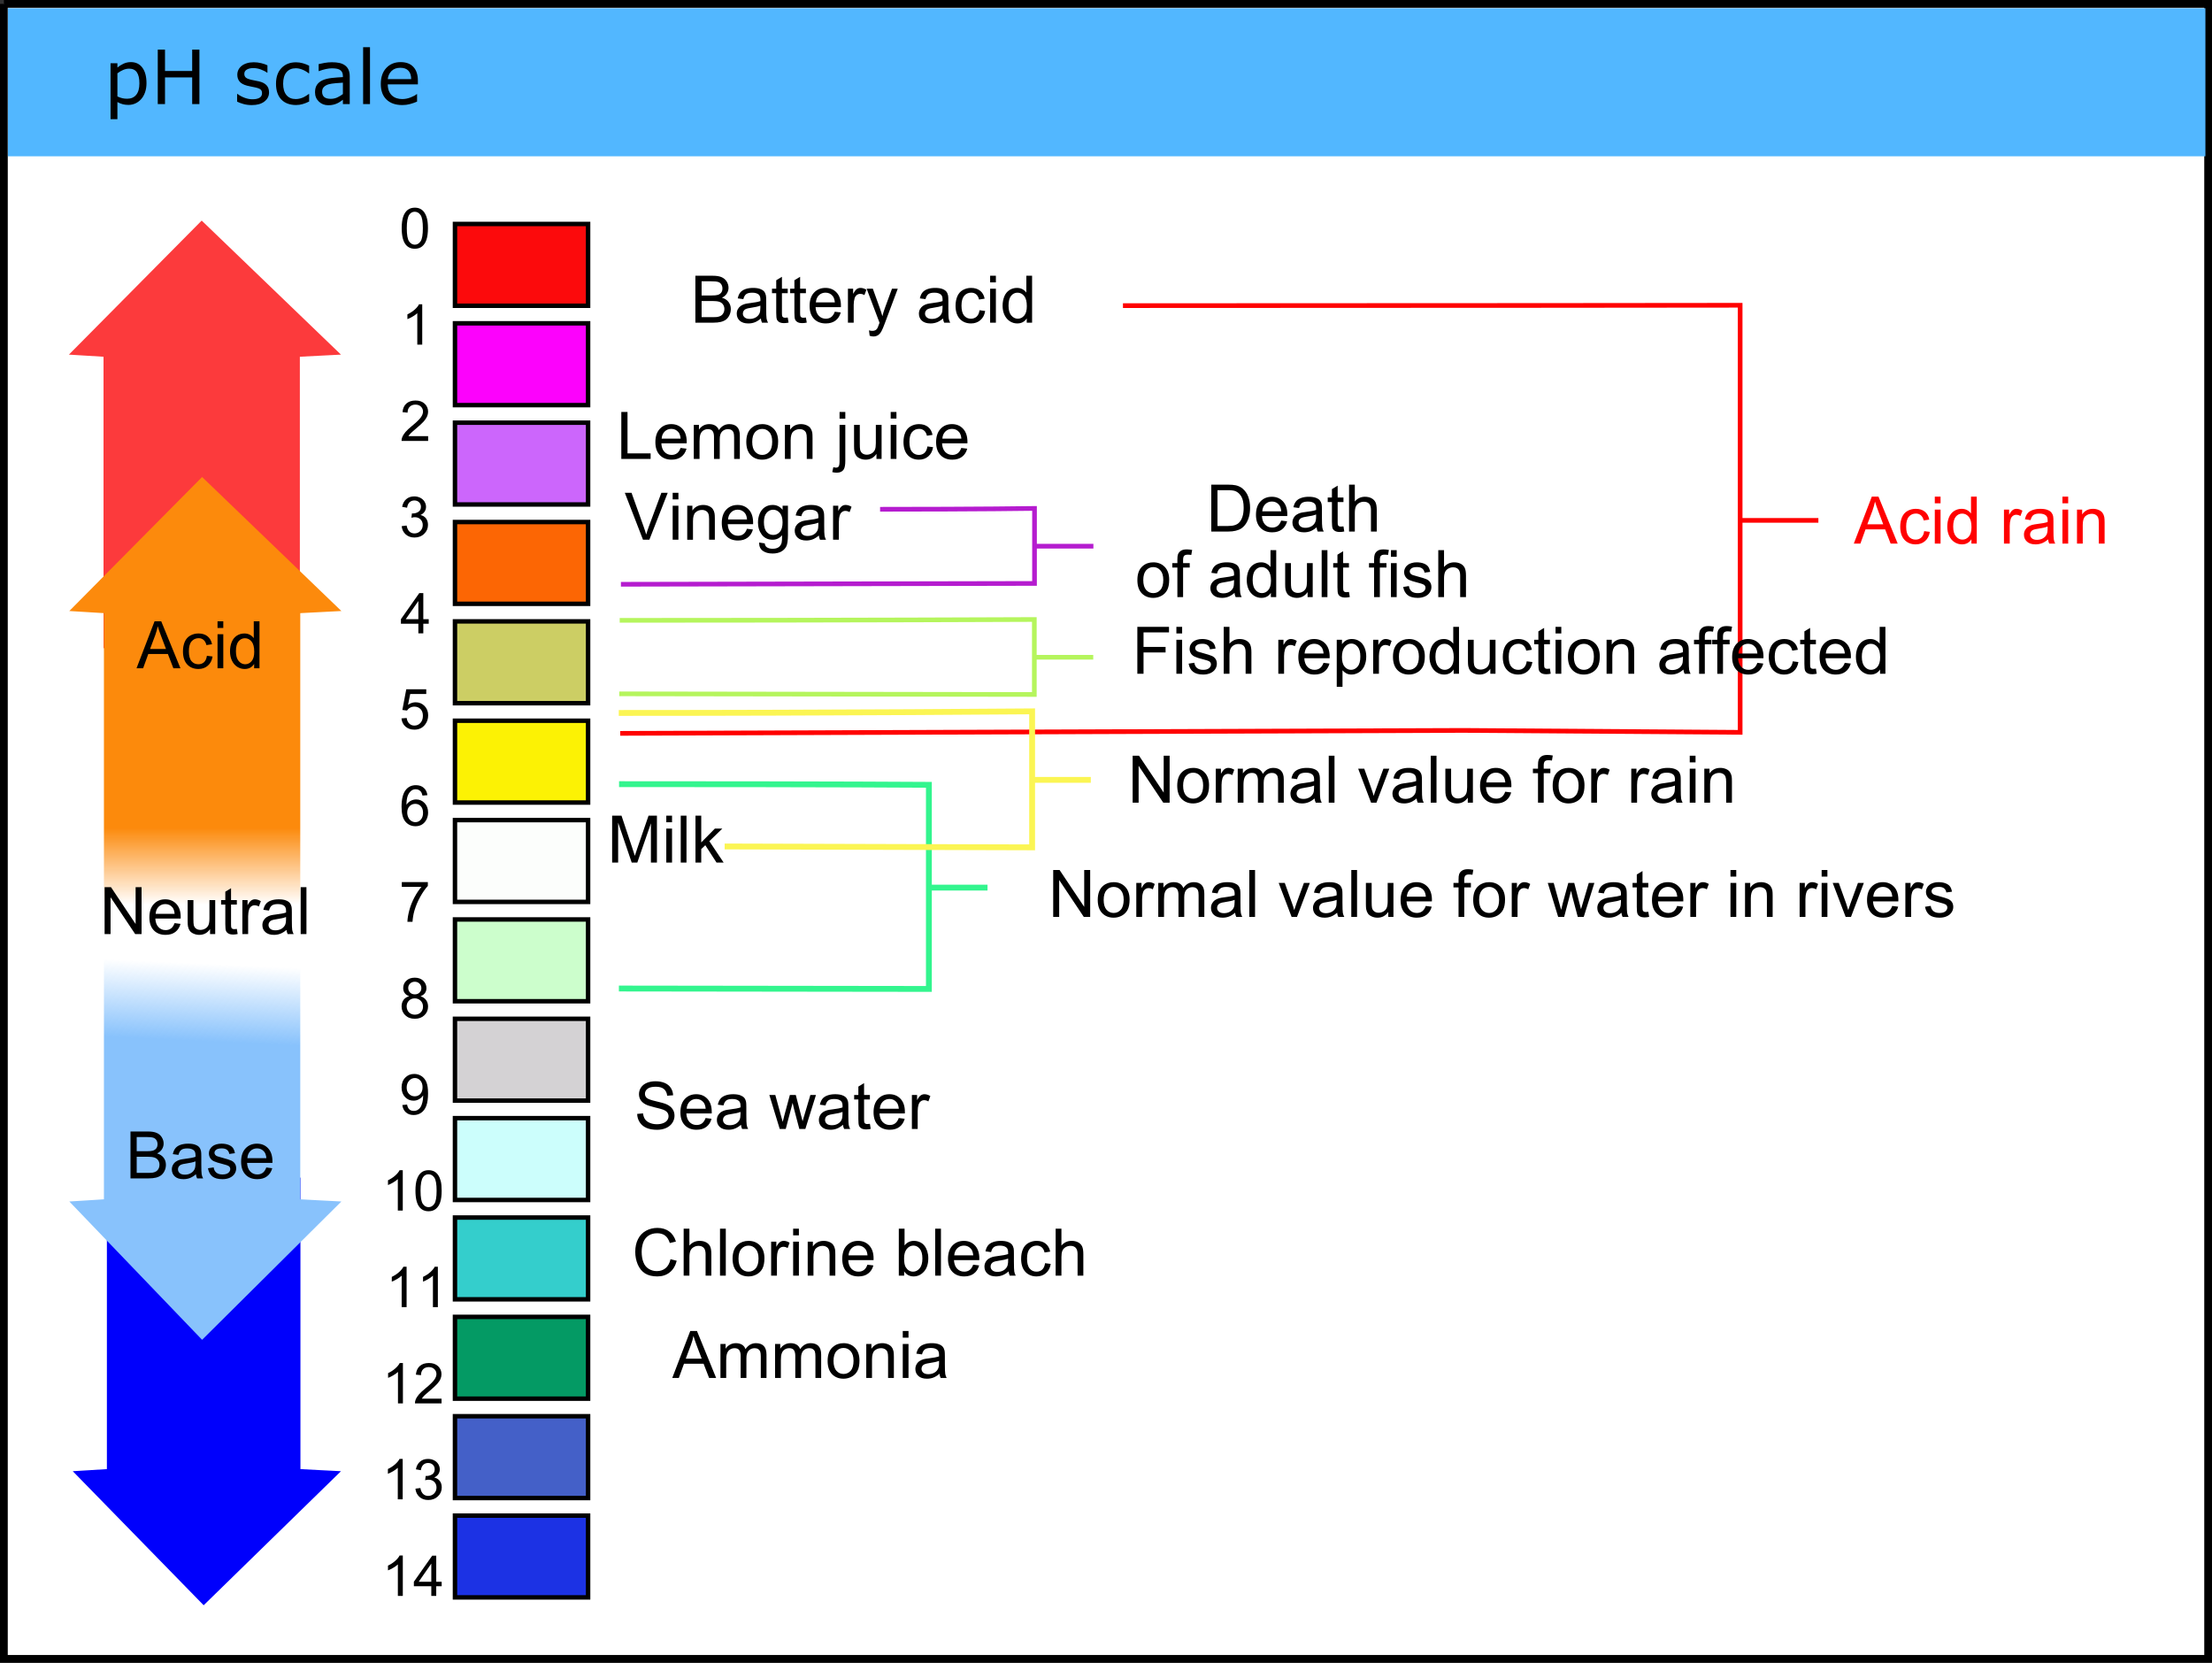 <?xml version="1.0" encoding="UTF-8" standalone="no"?>
<!-- Created with Inkscape (http://www.inkscape.org/) -->
<svg
    xmlns:inkscape="http://www.inkscape.org/namespaces/inkscape"
    xmlns:rdf="http://www.w3.org/1999/02/22-rdf-syntax-ns#"
    xmlns="http://www.w3.org/2000/svg"
    xmlns:sodipodi="http://sodipodi.sourceforge.net/DTD/sodipodi-0.dtd"
    xmlns:cc="http://creativecommons.org/ns#"
    xmlns:xlink="http://www.w3.org/1999/xlink"
    xmlns:dc="http://purl.org/dc/elements/1.1/"
    xmlns:svg="http://www.w3.org/2000/svg"
    xmlns:ns1="http://sozi.baierouge.fr"
    id="svg2"
    sodipodi:docname="laurent_pH_en_ok.svg"
    sodipodi:modified="true"
    viewBox="0 0 600 450.89"
    sodipodi:version="0.32"
    version="1.0"
    inkscape:output_extension="org.inkscape.output.svg.inkscape"
    inkscape:version="0.46"
    sodipodi:docbase="D:\LAURENT\Cliparts"
  >
  <rect x="0" y="0" width="600" height="450.89" fill="#333333" stroke="none"/>
  <defs
      id="defs5"
    >
    <linearGradient
        id="linearGradient2281"
        y2="166.75"
        gradientUnits="userSpaceOnUse"
        x2="-44.455"
        gradientTransform="translate(100.15 78.553)"
        y1="145.96"
        x1="-44.455"
        inkscape:collect="always"
      >
      <stop
          id="stop2277"
          style="stop-color:rgb(252, 138, 12)"
          offset="0"
      />
      <stop
          id="stop2279"
          style="stop-color:rgb(252, 138, 12);stop-opacity:0"
          offset="1"
      />
    </linearGradient
    >
    <linearGradient
        id="linearGradient2291"
        y2="182.64"
        gradientUnits="userSpaceOnUse"
        x2="-46.942"
        gradientTransform="translate(100.15 78.553)"
        y1="203.66"
        x1="-47.92"
        inkscape:collect="always"
      >
      <stop
          id="stop2287"
          style="stop-color:rgb(136, 194, 252)"
          offset="0"
      />
      <stop
          id="stop2289"
          style="stop-color:rgb(136, 194, 252);stop-opacity:0"
          offset="1"
      />
    </linearGradient
    >
  </defs
  >
  <sodipodi:namedview
      id="base"
      bordercolor="#666666"
      inkscape:pageshadow="2"
      guidetolerance="10.0"
      showgrid="false"
      pagecolor="#ffffff"
      gridtolerance="10.0"
      inkscape:zoom="0.89017199"
      objecttolerance="10.0"
      borderlayer="true"
      borderopacity="1.0"
      inkscape:current-layer="svg2"
      inkscape:cx="342.58047"
      inkscape:cy="223.74181"
      inkscape:window-y="54"
      inkscape:window-x="44"
      inkscape:window-height="712"
      inkscape:guide-bbox="true"
      inkscape:pageopacity="0.0"
      inkscape:window-width="1024"
      showguides="true"
  />
  <path
      id="rect10077"
      style="stroke:#000000;stroke-width:2.105;fill:#ffffff"
      d="m1.053 1.053h597.9v448.78h-597.9l0.003-448.78z"
  />
  <path
      id="rect11048"
      style="fill:#52b7ff"
      d="m2.143 2.236h596.07v40.141h-596.07l0.003-40.141z"
  />
  <path
      id="rect2161"
      style="stroke:#000000;stroke-width:1.207;fill:#fc0a0c"
      d="m123.41 60.731h36.11v22.183h-36.11v-22.183z"
  />
  <path
      id="rect3133"
      style="stroke:#000000;stroke-width:1.207;fill:#fc02fc"
      d="m123.41 87.673h36.11v22.187h-36.11v-22.187z"
  />
  <path
      id="rect3135"
      style="stroke:#000000;stroke-width:1.207;fill:#cc66fc"
      d="m123.41 114.62h36.11v22.18h-36.11v-22.18z"
  />
  <path
      id="rect3137"
      style="stroke:#000000;stroke-width:1.207;fill:#fc6604"
      d="m123.41 141.56h36.11v22.18h-36.11v-22.18z"
  />
  <path
      id="rect3139"
      style="stroke:#000000;stroke-width:1.207;fill:#ccce64"
      d="m123.41 168.5h36.11v22.19h-36.11v-22.19z"
  />
  <path
      id="rect3141"
      style="stroke:#000000;stroke-width:1.207;fill:#fcf204"
      d="m123.41 195.44h36.11v22.19h-36.11v-22.19z"
  />
  <path
      id="rect3143"
      style="stroke:#000000;stroke-width:1.207;fill:#fcfefc"
      d="m123.41 222.39h36.11v22.18h-36.11v-22.18z"
  />
  <path
      id="rect3145"
      style="stroke:#000000;stroke-width:1.207;fill:#ccfecc"
      d="m123.41 249.33h36.11v22.18h-36.11v-22.18z"
  />
  <path
      id="rect3147"
      style="stroke:#000000;stroke-width:1.207;fill:#d4d2d4"
      d="m123.41 276.27h36.11v22.19h-36.11v-22.19z"
  />
  <path
      id="rect3149"
      style="stroke:#000000;stroke-width:1.207;fill:#ccfefc"
      d="m123.41 303.21h36.11v22.19h-36.11v-22.19z"
  />
  <path
      id="rect3151"
      style="stroke:#000000;stroke-width:1.207;fill:#34cecc"
      d="m123.41 330.16h36.11v22.18h-36.11v-22.18z"
  />
  <path
      id="rect3153"
      style="stroke:#000000;stroke-width:1.207;fill:#049a64"
      d="m123.41 357.1h36.11v22.18h-36.11v-22.18z"
  />
  <path
      id="rect3155"
      style="stroke:#000000;stroke-width:1.207;fill:#4460c8"
      d="m123.41 384.04h36.11v22.19h-36.11v-22.19z"
  />
  <path
      id="rect3157"
      style="stroke:#000000;stroke-width:1.207;fill:#1c32e4"
      d="m123.41 410.99h36.11v22.18h-36.11v-22.18z"
  />
  <path
      id="path3168"
      sodipodi:nodetypes="cccccccccc"
      style="fill:#0000fc"
      d="m55.244 435.3l37.246-36.35-5.498-0.28-5.499-0.29v-79.04h-52.499v79.04l-4.629 0.29-4.628 0.28 35.507 36.35z"
  />
  <path
      id="rect3159"
      sodipodi:nodetypes="cccccccccc"
      style="fill:#fc3a3c"
      d="m54.707 59.815l37.783 36.349-5.578 0.286-5.577 0.285v79.035h-53.255v-79.035l-4.696-0.285-4.696-0.286 36.019-36.349z"
  />
  <path
      id="text3170"
      style="fill:#000000"
      d="m108.96 61.887c0-1.29 0.14-2.328 0.4-3.114 0.27-0.786 0.66-1.392 1.18-1.819 0.53-0.427 1.19-0.64 1.98-0.64 0.59 0 1.1 0.118 1.54 0.354 0.44 0.235 0.81 0.575 1.09 1.019 0.29 0.444 0.52 0.984 0.68 1.622 0.16 0.637 0.25 1.497 0.25 2.578 0 1.28-0.14 2.313-0.4 3.099s-0.65 1.394-1.18 1.823c-0.52 0.429-1.18 0.643-1.98 0.643-1.05 0-1.88-0.377-2.48-1.131-0.72-0.907-1.08-2.385-1.08-4.434zm1.38 0c0 1.791 0.21 2.982 0.63 3.575s0.93 0.889 1.55 0.889c0.61 0 1.13-0.297 1.55-0.893 0.42-0.595 0.63-1.785 0.63-3.571 0-1.796-0.21-2.989-0.63-3.579s-0.94-0.885-1.57-0.885c-0.61 0-1.1 0.26-1.47 0.781-0.46 0.665-0.69 1.892-0.69 3.683z"
  />
  <path
      id="text3174"
      style="fill:#000000"
      d="m114.53 93.46h-1.34v-8.534c-0.32 0.307-0.75 0.615-1.27 0.922-0.52 0.308-0.99 0.538-1.41 0.692v-1.294c0.75-0.353 1.4-0.779 1.97-1.28 0.56-0.501 0.95-0.987 1.19-1.458h0.86v10.952z"
  />
  <path
      id="text3178"
      style="fill:#000000"
      d="m116.13 118.27v1.29h-7.21c-0.01-0.32 0.04-0.63 0.16-0.93 0.18-0.49 0.48-0.97 0.88-1.45s0.99-1.03 1.75-1.65c1.19-0.97 1.99-1.74 2.41-2.31 0.41-0.57 0.62-1.11 0.62-1.61 0-0.53-0.19-0.98-0.57-1.35-0.38-0.36-0.87-0.54-1.48-0.54-0.65 0-1.16 0.19-1.55 0.58-0.39 0.38-0.58 0.92-0.59 1.6l-1.37-0.14c0.09-1.02 0.44-1.81 1.06-2.34 0.61-0.54 1.44-0.81 2.48-0.81s1.87 0.29 2.48 0.87 0.92 1.3 0.92 2.16c0 0.43-0.09 0.86-0.27 1.28s-0.48 0.87-0.89 1.34c-0.41 0.46-1.1 1.1-2.06 1.91-0.81 0.68-1.32 1.14-1.55 1.38s-0.42 0.48-0.57 0.72h5.35z"
  />
  <path
      id="text3182"
      style="fill:#000000"
      d="m108.95 142.68l1.34-0.17c0.15 0.75 0.41 1.3 0.78 1.64 0.37 0.33 0.82 0.5 1.35 0.5 0.63 0 1.16-0.22 1.6-0.66 0.43-0.43 0.65-0.97 0.65-1.62 0-0.61-0.2-1.12-0.6-1.52s-0.92-0.6-1.54-0.6c-0.25 0-0.56 0.05-0.94 0.15l0.15-1.18c0.09 0.01 0.16 0.02 0.21 0.02 0.57 0 1.09-0.15 1.54-0.45 0.46-0.29 0.69-0.75 0.69-1.37 0-0.49-0.17-0.9-0.5-1.22-0.33-0.33-0.76-0.49-1.29-0.49-0.52 0-0.95 0.17-1.3 0.49-0.35 0.33-0.57 0.82-0.67 1.48l-1.34-0.24c0.17-0.9 0.54-1.59 1.12-2.09 0.58-0.49 1.3-0.74 2.16-0.74 0.6 0 1.15 0.13 1.65 0.38 0.5 0.26 0.88 0.61 1.15 1.05 0.26 0.44 0.4 0.91 0.4 1.41 0 0.47-0.13 0.9-0.38 1.28-0.26 0.39-0.63 0.7-1.13 0.93 0.65 0.14 1.15 0.45 1.51 0.92 0.35 0.47 0.53 1.06 0.53 1.76 0 0.95-0.35 1.76-1.04 2.42-0.69 0.67-1.57 1-2.63 1-0.96 0-1.76-0.29-2.39-0.86s-0.99-1.31-1.08-2.22z"
  />
  <path
      id="text3186"
      style="fill:#000000"
      d="m113.48 171.74v-2.61h-4.73v-1.23l4.98-7.07h1.09v7.07h1.47v1.23h-1.47v2.61h-1.34zm0-3.84v-4.92l-3.42 4.92h3.42z"
  />
  <path
      id="text3190"
      style="fill:#000000"
      d="m108.9 194.81l1.41-0.11c0.1 0.68 0.35 1.19 0.73 1.54 0.37 0.34 0.83 0.52 1.37 0.52 0.64 0 1.19-0.25 1.64-0.73 0.44-0.49 0.66-1.13 0.66-1.94 0-0.76-0.21-1.36-0.64-1.81-0.43-0.44-0.99-0.66-1.68-0.66-0.44 0-0.83 0.1-1.17 0.3-0.35 0.19-0.62 0.45-0.82 0.76l-1.26-0.16 1.06-5.61h5.42v1.28h-4.35l-0.59 2.93c0.66-0.45 1.34-0.68 2.06-0.68 0.96 0 1.76 0.33 2.41 0.99 0.66 0.66 0.99 1.51 0.99 2.54 0 0.99-0.29 1.84-0.87 2.56-0.7 0.89-1.65 1.33-2.86 1.33-0.99 0-1.8-0.28-2.43-0.84-0.63-0.55-0.99-1.29-1.08-2.21z"
  />
  <path
      id="text3194"
      style="fill:#000000"
      d="m115.93 215.63l-1.33 0.11c-0.12-0.53-0.29-0.91-0.51-1.15-0.36-0.38-0.81-0.57-1.34-0.57-0.43 0-0.8 0.12-1.12 0.35-0.42 0.31-0.76 0.76-1 1.35s-0.37 1.43-0.38 2.52c0.32-0.49 0.72-0.85 1.18-1.09 0.47-0.24 0.96-0.36 1.47-0.36 0.89 0 1.65 0.33 2.28 0.99s0.94 1.51 0.94 2.55c0 0.68-0.15 1.32-0.44 1.91-0.3 0.58-0.7 1.03-1.22 1.35-0.51 0.31-1.1 0.46-1.75 0.46-1.12 0-2.03-0.41-2.73-1.23-0.71-0.82-1.06-2.17-1.06-4.06 0-2.1 0.39-3.64 1.17-4.59 0.68-0.84 1.59-1.25 2.74-1.25 0.86 0 1.56 0.24 2.11 0.72s0.88 1.14 0.99 1.99zm-5.47 4.7c0 0.47 0.1 0.91 0.29 1.33 0.2 0.42 0.47 0.74 0.82 0.96 0.36 0.22 0.73 0.33 1.11 0.33 0.57 0 1.06-0.22 1.46-0.68 0.41-0.46 0.61-1.08 0.61-1.86 0-0.76-0.2-1.35-0.6-1.78-0.4-0.44-0.91-0.65-1.52-0.65-0.6 0-1.12 0.21-1.54 0.65-0.42 0.43-0.63 1-0.63 1.7z"
  />
  <path
      id="text3198"
      style="fill:#000000"
      d="m108.99 240.49v-1.29h7.06v1.04c-0.69 0.74-1.38 1.73-2.06 2.95-0.69 1.23-1.21 2.49-1.59 3.78-0.26 0.91-0.43 1.91-0.51 3h-1.38c0.02-0.86 0.19-1.9 0.51-3.11 0.32-1.22 0.79-2.39 1.39-3.52s1.24-2.08 1.92-2.85h-5.34z"
  />
  <path
      id="text3202"
      style="fill:#000000"
      d="m111 270.15c-0.55-0.2-0.97-0.49-1.23-0.87-0.27-0.37-0.4-0.82-0.4-1.35 0-0.79 0.28-1.46 0.85-2s1.33-0.81 2.28-0.81 1.72 0.27 2.3 0.83c0.58 0.55 0.87 1.22 0.87 2.02 0 0.5-0.14 0.94-0.4 1.32-0.27 0.37-0.67 0.66-1.21 0.86 0.67 0.22 1.18 0.57 1.53 1.06s0.52 1.07 0.52 1.74c0 0.93-0.33 1.72-0.99 2.35-0.66 0.64-1.52 0.96-2.6 0.96s-1.94-0.32-2.6-0.96-0.99-1.43-0.99-2.39c0-0.7 0.18-1.3 0.54-1.78s0.87-0.8 1.53-0.98zm-0.27-2.26c0 0.51 0.17 0.93 0.5 1.26s0.77 0.49 1.3 0.49c0.51 0 0.94-0.16 1.27-0.49 0.33-0.32 0.49-0.72 0.49-1.19 0-0.49-0.17-0.9-0.51-1.24-0.34-0.33-0.76-0.5-1.27-0.5s-0.93 0.16-1.27 0.49-0.51 0.72-0.51 1.18zm-0.43 5.03c0 0.38 0.09 0.75 0.27 1.11 0.19 0.36 0.45 0.63 0.81 0.83s0.74 0.29 1.15 0.29c0.64 0 1.17-0.2 1.59-0.61s0.62-0.94 0.62-1.57c0-0.65-0.21-1.18-0.64-1.6s-0.97-0.64-1.61-0.64c-0.63 0-1.15 0.21-1.57 0.63-0.41 0.42-0.62 0.94-0.62 1.56z"
  />
  <path
      id="text3206"
      style="fill:#000000"
      d="m109.13 299.65l1.29-0.12c0.11 0.6 0.32 1.04 0.63 1.32 0.3 0.27 0.7 0.4 1.18 0.4 0.41 0 0.77-0.09 1.08-0.28s0.57-0.44 0.76-0.75c0.2-0.32 0.37-0.74 0.5-1.28 0.14-0.54 0.2-1.08 0.2-1.64v-0.26c-0.27 0.42-0.64 0.77-1.1 1.03-0.46 0.27-0.97 0.4-1.51 0.4-0.9 0-1.66-0.33-2.29-0.98-0.62-0.66-0.94-1.52-0.94-2.59 0-1.11 0.33-2 0.98-2.67 0.65-0.68 1.47-1.01 2.45-1.01 0.71 0 1.36 0.19 1.95 0.57s1.03 0.93 1.34 1.63c0.3 0.71 0.46 1.73 0.46 3.07 0 1.4-0.16 2.51-0.46 3.33-0.3 0.83-0.75 1.46-1.35 1.89s-1.3 0.65-2.1 0.65c-0.85 0-1.55-0.24-2.09-0.72-0.54-0.47-0.87-1.13-0.98-1.99zm5.49-4.82c0-0.77-0.21-1.38-0.62-1.83s-0.9-0.67-1.47-0.67c-0.6 0-1.12 0.24-1.56 0.73-0.44 0.48-0.66 1.11-0.66 1.88 0 0.7 0.21 1.26 0.63 1.7 0.42 0.43 0.93 0.65 1.55 0.65s1.13-0.22 1.53-0.65c0.4-0.44 0.6-1.04 0.6-1.81z"
  />
  <path
      id="text3210"
      style="fill:#000000"
      d="m109.25 328.27h-1.34v-8.53c-0.32 0.3-0.74 0.61-1.26 0.92-0.53 0.31-1 0.54-1.41 0.69v-1.29c0.74-0.36 1.4-0.78 1.96-1.28 0.56-0.51 0.96-0.99 1.19-1.46h0.86v10.95zm3.44-5.38c0-1.29 0.13-2.33 0.4-3.11 0.26-0.79 0.66-1.4 1.18-1.82 0.53-0.43 1.18-0.64 1.98-0.64 0.58 0 1.1 0.12 1.54 0.35 0.44 0.24 0.8 0.58 1.09 1.02s0.51 0.98 0.68 1.62c0.16 0.64 0.24 1.5 0.24 2.58 0 1.28-0.13 2.31-0.39 3.1s-0.66 1.39-1.18 1.82-1.18 0.65-1.98 0.65c-1.05 0-1.88-0.38-2.48-1.14-0.72-0.9-1.08-2.38-1.08-4.43zm1.38 0c0 1.79 0.21 2.98 0.63 3.58 0.42 0.59 0.93 0.88 1.55 0.88 0.61 0 1.13-0.29 1.55-0.89 0.42-0.59 0.63-1.78 0.63-3.57 0-1.8-0.21-2.99-0.63-3.58s-0.94-0.88-1.57-0.88c-0.61 0-1.1 0.26-1.47 0.78-0.46 0.66-0.69 1.89-0.69 3.68z"
  />
  <path
      id="text3214"
      style="fill:#000000"
      d="m110.29 354.46h-1.34v-8.53c-0.32 0.31-0.75 0.61-1.27 0.92s-0.99 0.54-1.41 0.69v-1.29c0.75-0.35 1.4-0.78 1.96-1.28s0.96-0.99 1.19-1.46h0.87v10.95zm8.48 0h-1.34v-8.53c-0.32 0.31-0.74 0.61-1.27 0.92-0.52 0.31-0.99 0.54-1.41 0.69v-1.29c0.75-0.35 1.41-0.78 1.97-1.28s0.95-0.99 1.19-1.46h0.86v10.95z"
  />
  <path
      id="text3218"
      style="fill:#000000"
      d="m109.29 380.56h-1.34v-8.53c-0.32 0.31-0.74 0.61-1.27 0.92-0.52 0.31-0.99 0.54-1.41 0.69v-1.29c0.75-0.35 1.41-0.78 1.97-1.28s0.95-0.99 1.19-1.46h0.86v10.95zm10.48-1.28v1.28h-7.21c-0.01-0.32 0.04-0.63 0.15-0.93 0.19-0.49 0.48-0.97 0.88-1.45 0.41-0.47 0.99-1.02 1.76-1.65 1.18-0.97 1.98-1.74 2.4-2.31s0.63-1.1 0.63-1.61c0-0.53-0.19-0.98-0.57-1.34-0.38-0.37-0.88-0.55-1.49-0.55-0.64 0-1.16 0.19-1.55 0.58-0.38 0.39-0.58 0.92-0.58 1.61l-1.38-0.14c0.09-1.03 0.45-1.81 1.06-2.35 0.62-0.54 1.44-0.81 2.48-0.81 1.05 0 1.88 0.29 2.49 0.87s0.91 1.3 0.91 2.16c0 0.44-0.09 0.87-0.27 1.29-0.17 0.42-0.47 0.86-0.89 1.33-0.41 0.46-1.1 1.1-2.06 1.92-0.8 0.67-1.32 1.13-1.55 1.37s-0.41 0.48-0.56 0.73h5.35z"
  />
  <path
      id="text3226"
      style="fill:#000000"
      d="m109.23 406.57h-1.33v-8.54c-0.33 0.31-0.75 0.62-1.27 0.93-0.53 0.3-1 0.53-1.41 0.69v-1.3c0.75-0.35 1.4-0.78 1.96-1.28s0.96-0.98 1.19-1.45h0.86v10.95zm3.45-2.88l1.34-0.18c0.15 0.76 0.41 1.31 0.78 1.64s0.82 0.5 1.35 0.5c0.63 0 1.17-0.22 1.6-0.65 0.43-0.44 0.65-0.98 0.65-1.62 0-0.62-0.2-1.13-0.6-1.53s-0.91-0.59-1.53-0.59c-0.26 0-0.57 0.04-0.95 0.14l0.15-1.17c0.09 0.01 0.16 0.01 0.22 0.01 0.57 0 1.08-0.15 1.54-0.44 0.45-0.3 0.68-0.76 0.68-1.38 0-0.49-0.17-0.9-0.5-1.22s-0.76-0.48-1.29-0.48c-0.52 0-0.95 0.16-1.3 0.49-0.34 0.32-0.57 0.82-0.67 1.47l-1.34-0.24c0.17-0.9 0.54-1.59 1.12-2.08 0.58-0.5 1.3-0.74 2.16-0.74 0.6 0 1.15 0.12 1.65 0.38 0.5 0.25 0.88 0.6 1.15 1.04 0.26 0.45 0.4 0.91 0.4 1.41 0 0.47-0.13 0.9-0.38 1.29-0.26 0.38-0.63 0.69-1.13 0.92 0.65 0.15 1.15 0.46 1.51 0.93 0.35 0.46 0.53 1.05 0.53 1.76 0 0.95-0.34 1.76-1.04 2.42-0.69 0.66-1.57 0.99-2.63 0.99-0.96 0-1.76-0.28-2.39-0.85-0.63-0.58-0.99-1.31-1.08-2.22z"
  />
  <path
      id="text3230"
      style="fill:#000000"
      d="m109.26 432.76h-1.34v-8.53c-0.32 0.31-0.75 0.62-1.27 0.92-0.52 0.31-0.99 0.54-1.41 0.69v-1.29c0.75-0.35 1.4-0.78 1.96-1.28s0.96-0.99 1.19-1.46h0.87v10.95zm7.73 0v-2.61h-4.73v-1.22l4.97-7.07h1.1v7.07h1.47v1.22h-1.47v2.61h-1.34zm0-3.83v-4.92l-3.42 4.92h3.42z"
  />
  <path
      id="path3234"
      sodipodi:nodetypes="cccccccc"
      style="stroke:#ff0000;stroke-width:1.27;fill:none"
      d="m304.6 82.881c80.71 0 167.41-0.102 167.41-0.102v57.911 57.9l-75.03-0.52-228.75 0.8m303.89-57.76h21.11"
  />
  <path
      id="text2211"
      style="fill:#000000"
      d="m39.737 22.556c0 0.899-0.129 1.721-0.387 2.465s-0.622 1.374-1.091 1.89c-0.437 0.489-0.951 0.868-1.543 1.136s-1.219 0.402-1.88 0.402c-0.575 0-1.096-0.063-1.562-0.189-0.467-0.125-0.941-0.321-1.424-0.585v4.643h-1.865v-15.169h1.865v1.161c0.496-0.417 1.053-0.766 1.672-1.047 0.618-0.281 1.278-0.421 1.979-0.421 1.336 0 2.376 0.504 3.12 1.513 0.744 1.008 1.116 2.409 1.116 4.201zm-1.925 0.05c0-1.336-0.228-2.335-0.684-2.996-0.457-0.662-1.158-0.993-2.103-0.993-0.536 0-1.075 0.116-1.618 0.348-0.542 0.231-1.061 0.535-1.557 0.912v6.28c0.529 0.238 0.984 0.4 1.364 0.486s0.812 0.129 1.295 0.129c1.038 0 1.848-0.35 2.43-1.051s0.873-1.74 0.873-3.115zm16.28 5.624h-1.964v-7.232h-7.371v7.232h-1.965v-14.771h1.965v5.793h7.371v-5.793h1.964v14.771zm18.889-3.194c0 1.012-0.419 1.842-1.255 2.49-0.837 0.648-1.98 0.972-3.428 0.972-0.82 0-1.572-0.097-2.257-0.292-0.684-0.195-1.258-0.409-1.721-0.64v-2.093h0.099c0.589 0.443 1.244 0.795 1.964 1.056 0.721 0.261 1.412 0.392 2.074 0.392 0.82 0 1.461-0.132 1.924-0.397 0.463-0.264 0.695-0.681 0.695-1.25 0-0.436-0.126-0.767-0.377-0.992s-0.734-0.417-1.449-0.575c-0.264-0.06-0.61-0.129-1.036-0.209-0.427-0.079-0.815-0.165-1.166-0.258-0.972-0.257-1.662-0.636-2.068-1.135-0.407-0.5-0.61-1.113-0.61-1.841 0-0.456 0.094-0.886 0.282-1.289 0.189-0.404 0.475-0.764 0.858-1.082 0.371-0.311 0.842-0.557 1.414-0.739s1.212-0.273 1.92-0.273c0.661 0 1.331 0.081 2.009 0.243s1.241 0.359 1.691 0.591v1.994h-0.099c-0.476-0.351-1.055-0.647-1.736-0.888-0.681-0.242-1.349-0.362-2.004-0.362-0.681 0-1.257 0.13-1.726 0.392-0.47 0.261-0.705 0.649-0.705 1.165 0 0.457 0.142 0.801 0.427 1.032 0.278 0.231 0.727 0.42 1.349 0.565 0.344 0.08 0.729 0.159 1.156 0.239 0.426 0.079 0.782 0.152 1.066 0.218 0.867 0.198 1.535 0.539 2.004 1.022 0.47 0.489 0.705 1.137 0.705 1.944zm10.873 2.5c-0.622 0.298-1.212 0.529-1.771 0.694-0.559 0.166-1.153 0.248-1.781 0.248-0.8 0-1.534-0.117-2.202-0.352-0.668-0.234-1.24-0.59-1.717-1.066-0.482-0.476-0.856-1.078-1.121-1.806-0.264-0.727-0.397-1.577-0.397-2.549 0-1.812 0.498-3.234 1.494-4.266 0.995-1.032 2.309-1.548 3.943-1.548 0.635 0 1.258 0.09 1.87 0.268 0.612 0.179 1.172 0.397 1.682 0.655v2.073h-0.1c-0.568-0.443-1.155-0.783-1.761-1.022-0.605-0.238-1.195-0.357-1.77-0.357-1.059 0-1.894 0.356-2.505 1.067-0.612 0.711-0.918 1.754-0.918 3.13 0 1.336 0.299 2.362 0.898 3.08 0.598 0.718 1.44 1.076 2.525 1.076 0.377 0 0.76-0.049 1.15-0.148 0.391-0.1 0.741-0.229 1.052-0.387 0.271-0.139 0.526-0.286 0.764-0.442 0.238-0.155 0.426-0.289 0.565-0.402h0.1v2.054zm11.011 0.694h-1.855v-1.18c-0.165 0.112-0.388 0.269-0.669 0.471-0.282 0.202-0.554 0.362-0.819 0.481-0.311 0.152-0.668 0.28-1.071 0.382-0.404 0.103-0.877 0.154-1.419 0.154-0.999 0-1.845-0.331-2.54-0.992-0.694-0.661-1.041-1.505-1.041-2.53 0-0.84 0.18-1.519 0.54-2.038 0.361-0.52 0.875-0.928 1.543-1.226 0.675-0.297 1.485-0.499 2.431-0.605 0.945-0.106 1.961-0.185 3.045-0.238v-0.288c0-0.423-0.074-0.773-0.223-1.051s-0.362-0.496-0.64-0.655c-0.264-0.152-0.582-0.255-0.952-0.307-0.371-0.053-0.758-0.08-1.161-0.08-0.489 0-1.035 0.065-1.637 0.194s-1.223 0.315-1.865 0.56h-0.099v-1.895c0.364-0.099 0.889-0.208 1.577-0.327s1.366-0.179 2.034-0.179c0.78 0 1.46 0.065 2.039 0.194 0.578 0.129 1.079 0.349 1.503 0.66 0.416 0.304 0.734 0.697 0.952 1.18s0.327 1.081 0.327 1.796v7.519zm-1.855-2.728v-3.085c-0.569 0.033-1.238 0.083-2.009 0.149-0.77 0.066-1.38 0.162-1.83 0.288-0.536 0.152-0.969 0.388-1.3 0.709-0.33 0.321-0.496 0.762-0.496 1.324 0 0.635 0.192 1.113 0.576 1.434 0.383 0.321 0.969 0.481 1.756 0.481 0.654 0 1.253-0.127 1.795-0.382 0.543-0.255 1.045-0.561 1.508-0.918zm7.35 2.728h-1.864v-15.436h1.864v15.436zm12.99-5.347h-8.17c0 0.682 0.11 1.275 0.31 1.781 0.21 0.506 0.49 0.921 0.84 1.245 0.35 0.318 0.76 0.556 1.23 0.714 0.47 0.159 0.99 0.238 1.56 0.238 0.76 0 1.51-0.15 2.28-0.451 0.76-0.301 1.31-0.597 1.63-0.888h0.1v2.034c-0.63 0.264-1.27 0.486-1.93 0.665-0.65 0.178-1.34 0.267-2.06 0.267-1.84 0-3.27-0.497-4.3-1.493-1.04-0.995-1.55-2.409-1.55-4.241 0-1.812 0.49-3.25 1.48-4.315s2.29-1.597 3.9-1.597c1.5 0 2.65 0.436 3.46 1.309s1.22 2.113 1.22 3.72v1.012zm-1.82-1.428c0-0.979-0.25-1.736-0.74-2.272-0.48-0.536-1.22-0.804-2.21-0.804-1 0-1.8 0.295-2.39 0.883-0.59 0.589-0.93 1.32-1.01 2.193h6.35z"
  />
  <path
      id="text2215"
      style="fill:#000000"
      d="m188.62 87.501v-12.725h4.78c0.97 0 1.75 0.129 2.33 0.386 0.59 0.258 1.05 0.654 1.39 1.189 0.33 0.536 0.49 1.096 0.49 1.68 0 0.544-0.14 1.056-0.44 1.536-0.29 0.481-0.74 0.869-1.34 1.164 0.77 0.225 1.37 0.61 1.78 1.154s0.62 1.186 0.62 1.927c0 0.596-0.13 1.15-0.38 1.663-0.25 0.512-0.56 0.907-0.93 1.184-0.37 0.278-0.83 0.488-1.39 0.63s-1.25 0.212-2.06 0.212h-4.85zm1.69-7.378h2.75c0.74 0 1.28-0.049 1.6-0.148 0.43-0.127 0.75-0.338 0.97-0.633s0.33-0.666 0.33-1.111c0-0.423-0.11-0.795-0.31-1.116s-0.49-0.541-0.87-0.659c-0.37-0.119-1.02-0.178-1.93-0.178h-2.54v3.845zm0 5.877h3.16c0.55 0 0.93-0.021 1.15-0.061 0.39-0.07 0.71-0.185 0.97-0.347s0.48-0.398 0.64-0.708c0.17-0.309 0.26-0.667 0.26-1.072 0-0.474-0.13-0.887-0.37-1.237s-0.58-0.596-1.01-0.738c-0.43-0.141-1.05-0.212-1.86-0.212h-2.94v4.375zm16.07 0.364c-0.58 0.492-1.13 0.839-1.67 1.042-0.53 0.202-1.11 0.304-1.72 0.304-1.02 0-1.79-0.248-2.34-0.742-0.54-0.495-0.81-1.127-0.81-1.897 0-0.452 0.1-0.864 0.3-1.237 0.21-0.373 0.48-0.673 0.81-0.899 0.33-0.225 0.71-0.396 1.13-0.512 0.3-0.081 0.77-0.159 1.38-0.234 1.27-0.15 2.2-0.33 2.79-0.538 0.01-0.214 0.01-0.35 0.01-0.408 0-0.637-0.15-1.085-0.44-1.346-0.4-0.353-1-0.529-1.78-0.529-0.74 0-1.28 0.129-1.63 0.386-0.35 0.258-0.61 0.713-0.78 1.367l-1.52-0.208c0.13-0.654 0.36-1.182 0.68-1.584s0.78-0.712 1.38-0.929 1.3-0.326 2.09-0.326 1.43 0.093 1.92 0.278 0.86 0.418 1.09 0.699 0.39 0.635 0.48 1.063c0.06 0.267 0.08 0.747 0.08 1.441v2.084c0 1.452 0.03 2.371 0.1 2.756 0.07 0.384 0.2 0.753 0.4 1.106h-1.64c-0.16-0.324-0.26-0.703-0.31-1.137zm-0.13-3.489c-0.57 0.231-1.42 0.428-2.55 0.59-0.64 0.093-1.1 0.197-1.36 0.312-0.27 0.116-0.48 0.286-0.62 0.508-0.14 0.223-0.22 0.47-0.22 0.742 0 0.417 0.16 0.764 0.48 1.042 0.31 0.278 0.77 0.417 1.38 0.417 0.6 0 1.14-0.132 1.61-0.395s0.81-0.624 1.03-1.081c0.17-0.353 0.25-0.874 0.25-1.562v-0.573zm7.42 3.229l0.23 1.38c-0.44 0.093-0.83 0.139-1.18 0.139-0.57 0-1.01-0.09-1.32-0.269-0.31-0.18-0.53-0.415-0.66-0.708-0.13-0.292-0.19-0.907-0.19-1.844v-5.304h-1.15v-1.215h1.15v-2.283l1.55-0.938v3.221h1.57v1.215h-1.57v5.391c0 0.445 0.03 0.732 0.08 0.859 0.06 0.127 0.15 0.229 0.27 0.304 0.13 0.075 0.31 0.113 0.54 0.113 0.17 0 0.4-0.021 0.68-0.061zm4.93 0l0.23 1.38c-0.44 0.093-0.83 0.139-1.18 0.139-0.57 0-1.01-0.09-1.32-0.269-0.31-0.18-0.53-0.415-0.66-0.708-0.13-0.292-0.19-0.907-0.19-1.844v-5.304h-1.15v-1.215h1.15v-2.283l1.55-0.938v3.221h1.57v1.215h-1.57v5.391c0 0.445 0.03 0.732 0.08 0.859 0.06 0.127 0.15 0.229 0.27 0.304 0.13 0.075 0.31 0.113 0.54 0.113 0.17 0 0.4-0.021 0.68-0.061zm7.83-1.571l1.62 0.199c-0.26 0.944-0.73 1.676-1.42 2.197-0.69 0.52-1.57 0.781-2.64 0.781-1.34 0-2.41-0.415-3.2-1.246-0.79-0.83-1.19-1.995-1.19-3.494 0-1.551 0.4-2.754 1.2-3.611 0.8-0.856 1.83-1.285 3.11-1.285 1.23 0 2.24 0.42 3.02 1.259s1.17 2.02 1.17 3.542c0 0.092 0 0.231-0.01 0.416h-6.87c0.05 1.013 0.34 1.789 0.86 2.327 0.51 0.538 1.15 0.807 1.92 0.807 0.58 0 1.06-0.15 1.47-0.451 0.4-0.301 0.73-0.782 0.96-1.441zm-5.13-2.526h5.15c-0.07-0.776-0.27-1.357-0.59-1.745-0.5-0.602-1.14-0.903-1.94-0.903-0.71 0-1.32 0.24-1.81 0.721-0.48 0.48-0.75 1.122-0.81 1.927zm8.7 5.494v-9.218h1.41v1.397c0.36-0.654 0.69-1.085 0.99-1.293 0.31-0.208 0.64-0.313 1-0.313 0.53 0 1.07 0.168 1.61 0.504l-0.54 1.45c-0.38-0.226-0.76-0.339-1.14-0.339-0.35 0-0.65 0.103-0.92 0.308-0.28 0.206-0.47 0.491-0.59 0.855-0.17 0.556-0.26 1.163-0.26 1.823v4.826h-1.56zm5.89 3.551l-0.18-1.467c0.34 0.092 0.64 0.139 0.9 0.139 0.34 0 0.62-0.058 0.83-0.174s0.38-0.278 0.51-0.486c0.1-0.156 0.26-0.544 0.48-1.163 0.03-0.087 0.08-0.214 0.14-0.382l-3.5-9.236h1.68l1.92 5.338c0.25 0.677 0.47 1.389 0.67 2.136 0.18-0.718 0.39-1.418 0.64-2.101l1.97-5.373h1.57l-3.51 9.375c-0.38 1.012-0.67 1.71-0.88 2.092-0.27 0.515-0.59 0.892-0.95 1.132-0.36 0.241-0.79 0.361-1.29 0.361-0.3 0-0.63-0.064-1-0.191zm19.9-4.688c-0.58 0.492-1.13 0.839-1.67 1.042-0.54 0.202-1.11 0.304-1.72 0.304-1.02 0-1.79-0.248-2.34-0.742-0.54-0.495-0.81-1.127-0.81-1.897 0-0.452 0.1-0.864 0.3-1.237 0.21-0.373 0.48-0.673 0.81-0.899 0.33-0.225 0.71-0.396 1.13-0.512 0.3-0.081 0.76-0.159 1.38-0.234 1.27-0.15 2.19-0.33 2.79-0.538 0.01-0.214 0.01-0.35 0.01-0.408 0-0.637-0.15-1.085-0.44-1.346-0.4-0.353-1-0.529-1.78-0.529-0.74 0-1.28 0.129-1.63 0.386-0.35 0.258-0.61 0.713-0.78 1.367l-1.53-0.208c0.14-0.654 0.37-1.182 0.69-1.584s0.78-0.712 1.38-0.929 1.3-0.326 2.09-0.326 1.43 0.093 1.92 0.278 0.85 0.418 1.09 0.699c0.23 0.281 0.39 0.635 0.48 1.063 0.05 0.267 0.08 0.747 0.08 1.441v2.084c0 1.452 0.03 2.371 0.1 2.756 0.07 0.384 0.2 0.753 0.4 1.106h-1.64c-0.16-0.324-0.26-0.703-0.31-1.137zm-0.13-3.489c-0.57 0.231-1.42 0.428-2.55 0.59-0.64 0.093-1.1 0.197-1.36 0.312-0.27 0.116-0.48 0.286-0.62 0.508-0.15 0.223-0.22 0.47-0.22 0.742 0 0.417 0.16 0.764 0.48 1.042 0.31 0.278 0.77 0.417 1.38 0.417 0.6 0 1.14-0.132 1.61-0.395 0.46-0.263 0.81-0.624 1.03-1.081 0.17-0.353 0.25-0.874 0.25-1.562v-0.573zm10.03 1.25l1.53 0.199c-0.16 1.059-0.59 1.888-1.29 2.487-0.69 0.599-1.54 0.899-2.54 0.899-1.27 0-2.28-0.413-3.05-1.237-0.76-0.825-1.15-2.007-1.15-3.546 0-0.996 0.17-1.866 0.5-2.613s0.83-1.306 1.5-1.68c0.68-0.373 1.41-0.56 2.2-0.56 1.01 0 1.82 0.254 2.46 0.76s1.05 1.225 1.23 2.157l-1.52 0.234c-0.15-0.619-0.4-1.085-0.77-1.397-0.37-0.313-0.81-0.469-1.33-0.469-0.79 0-1.43 0.282-1.92 0.846-0.49 0.565-0.74 1.457-0.74 2.678 0 1.239 0.24 2.139 0.71 2.7 0.48 0.561 1.09 0.842 1.86 0.842 0.61 0 1.12-0.188 1.54-0.564 0.41-0.376 0.67-0.955 0.78-1.736zm2.88-7.552v-1.797h1.56v1.797h-1.56zm0 10.928v-9.218h1.56v9.218h-1.56zm9.93 0v-1.163c-0.59 0.915-1.45 1.372-2.58 1.372-0.73 0-1.41-0.203-2.03-0.608-0.61-0.405-1.09-0.971-1.43-1.697s-0.51-1.561-0.51-2.504c0-0.92 0.16-1.755 0.46-2.505 0.31-0.749 0.77-1.323 1.38-1.723 0.62-0.399 1.3-0.599 2.06-0.599 0.56 0 1.05 0.118 1.49 0.352 0.43 0.234 0.78 0.54 1.05 0.916v-4.566h1.56v12.725h-1.45zm-4.94-4.6c0 1.18 0.25 2.063 0.75 2.647 0.49 0.585 1.08 0.877 1.76 0.877s1.26-0.279 1.74-0.838c0.48-0.558 0.71-1.41 0.71-2.556 0-1.262-0.24-2.188-0.72-2.778-0.49-0.59-1.09-0.885-1.8-0.885-0.7 0-1.28 0.283-1.74 0.85-0.47 0.568-0.7 1.462-0.7 2.683z"
  />
  <path
      id="text2219"
      style="fill:#000000"
      d="m168.53 124.44v-12.73h1.68v11.23h6.27v1.5h-7.95zm16.07-2.97l1.62 0.2c-0.26 0.94-0.73 1.68-1.42 2.2s-1.57 0.78-2.64 0.78c-1.34 0-2.41-0.42-3.2-1.25s-1.19-1.99-1.19-3.49c0-1.55 0.4-2.76 1.2-3.61 0.8-0.86 1.83-1.29 3.11-1.29 1.23 0 2.24 0.42 3.02 1.26s1.17 2.02 1.17 3.54c0 0.09 0 0.23-0.01 0.42h-6.87c0.05 1.01 0.34 1.79 0.86 2.33 0.51 0.53 1.15 0.8 1.92 0.8 0.58 0 1.06-0.15 1.47-0.45s0.73-0.78 0.96-1.44zm-5.13-2.53h5.15c-0.07-0.77-0.27-1.35-0.59-1.74-0.5-0.6-1.14-0.9-1.94-0.9-0.71 0-1.32 0.24-1.8 0.72-0.49 0.48-0.76 1.12-0.82 1.92zm8.72 5.5v-9.22h1.4v1.29c0.29-0.45 0.67-0.81 1.15-1.09 0.48-0.27 1.03-0.41 1.64-0.41 0.68 0 1.24 0.14 1.68 0.43 0.44 0.28 0.75 0.68 0.93 1.19 0.72-1.08 1.67-1.62 2.84-1.62 0.92 0 1.62 0.26 2.11 0.76 0.49 0.51 0.74 1.29 0.74 2.34v6.33h-1.55v-5.81c0-0.62-0.05-1.07-0.16-1.35-0.1-0.27-0.28-0.49-0.55-0.66-0.26-0.17-0.58-0.25-0.93-0.25-0.65 0-1.19 0.21-1.62 0.64s-0.64 1.12-0.64 2.07v5.36h-1.56v-5.99c0-0.7-0.13-1.22-0.39-1.56-0.25-0.35-0.67-0.52-1.25-0.52-0.44 0-0.84 0.11-1.22 0.34-0.37 0.23-0.64 0.57-0.81 1.02-0.17 0.44-0.25 1.09-0.25 1.93v4.78h-1.56zm14.24-4.61c0-1.71 0.48-2.97 1.43-3.79 0.79-0.69 1.76-1.03 2.9-1.03 1.26 0 2.3 0.42 3.1 1.25 0.81 0.83 1.21 1.98 1.21 3.44 0 1.19-0.18 2.12-0.53 2.8-0.36 0.68-0.88 1.21-1.56 1.58-0.68 0.38-1.42 0.57-2.22 0.57-1.29 0-2.34-0.42-3.13-1.24-0.8-0.83-1.2-2.02-1.2-3.58zm1.61 0c0 1.18 0.26 2.06 0.77 2.65 0.52 0.59 1.16 0.88 1.95 0.88 0.77 0 1.42-0.29 1.93-0.88 0.52-0.59 0.77-1.49 0.77-2.7 0-1.14-0.25-2.01-0.77-2.59-0.52-0.59-1.16-0.88-1.93-0.88-0.79 0-1.43 0.29-1.95 0.87-0.51 0.59-0.77 1.47-0.77 2.65zm8.87 4.61v-9.22h1.41v1.31c0.67-1.01 1.65-1.52 2.93-1.52 0.56 0 1.07 0.1 1.53 0.3 0.47 0.2 0.82 0.46 1.05 0.79 0.23 0.32 0.39 0.71 0.49 1.15 0.05 0.29 0.08 0.8 0.08 1.52v5.67h-1.56v-5.61c0-0.64-0.06-1.11-0.18-1.43-0.12-0.31-0.34-0.56-0.65-0.75s-0.67-0.28-1.09-0.28c-0.66 0-1.24 0.21-1.72 0.63-0.49 0.42-0.73 1.22-0.73 2.4v5.04h-1.56zm14.82-10.91v-1.82h1.56v1.82h-1.56zm-1.98 14.49l0.29-1.33c0.32 0.08 0.56 0.12 0.74 0.12 0.32 0 0.56-0.11 0.71-0.32 0.16-0.21 0.24-0.74 0.24-1.58v-9.69h1.56v9.72c0 1.14-0.15 1.93-0.44 2.37-0.38 0.58-1 0.87-1.88 0.87-0.42 0-0.83-0.05-1.22-0.16zm11.99-3.58v-1.36c-0.72 1.05-1.7 1.57-2.93 1.57-0.54 0-1.05-0.11-1.52-0.32-0.47-0.2-0.82-0.47-1.05-0.78-0.23-0.32-0.39-0.7-0.48-1.16-0.07-0.31-0.1-0.79-0.1-1.46v-5.71h1.56v5.11c0 0.82 0.03 1.37 0.1 1.65 0.1 0.41 0.31 0.74 0.62 0.97 0.32 0.23 0.72 0.35 1.18 0.35 0.47 0 0.91-0.12 1.32-0.36s0.7-0.57 0.88-0.98c0.17-0.41 0.25-1.01 0.25-1.8v-4.94h1.56v9.22h-1.39zm3.86-10.93v-1.8h1.56v1.8h-1.56zm0 10.93v-9.22h1.56v9.22h-1.56zm9.96-3.38l1.54 0.2c-0.17 1.06-0.6 1.89-1.29 2.49s-1.54 0.9-2.55 0.9c-1.26 0-2.27-0.42-3.04-1.24-0.76-0.82-1.15-2.01-1.15-3.55 0-0.99 0.17-1.86 0.5-2.61s0.83-1.31 1.5-1.68c0.68-0.37 1.41-0.56 2.2-0.56 1 0 1.82 0.26 2.46 0.76 0.64 0.51 1.04 1.23 1.22 2.16l-1.52 0.23c-0.14-0.62-0.4-1.08-0.76-1.39-0.37-0.32-0.82-0.47-1.34-0.47-0.78 0-1.42 0.28-1.91 0.84-0.5 0.57-0.74 1.46-0.74 2.68 0 1.24 0.23 2.14 0.71 2.7 0.47 0.56 1.09 0.84 1.86 0.84 0.61 0 1.12-0.19 1.53-0.56 0.41-0.38 0.67-0.96 0.78-1.74zm9.19 0.41l1.61 0.2c-0.25 0.94-0.72 1.68-1.41 2.2s-1.57 0.78-2.64 0.78c-1.35 0-2.42-0.42-3.21-1.25s-1.18-1.99-1.18-3.49c0-1.55 0.4-2.76 1.2-3.61 0.79-0.86 1.83-1.29 3.1-1.29 1.24 0 2.24 0.42 3.02 1.26s1.18 2.02 1.18 3.54c0 0.09-0.01 0.23-0.01 0.42h-6.88c0.06 1.01 0.35 1.79 0.86 2.33 0.52 0.53 1.16 0.8 1.93 0.8 0.57 0 1.06-0.15 1.47-0.45 0.4-0.3 0.72-0.78 0.96-1.44zm-5.13-2.53h5.15c-0.07-0.77-0.27-1.35-0.59-1.74-0.5-0.6-1.15-0.9-1.94-0.9-0.72 0-1.32 0.24-1.81 0.72s-0.76 1.12-0.81 1.92z"
  />
  <path
      id="text2223"
      style="fill:#000000"
      d="m174.41 146.36l-4.93-12.73h1.82l3.31 9.25c0.27 0.74 0.49 1.43 0.67 2.08 0.2-0.69 0.42-1.39 0.68-2.08l3.44-9.25h1.72l-4.98 12.73h-1.73zm8.05-10.93v-1.8h1.56v1.8h-1.56zm0 10.93v-9.22h1.56v9.22h-1.56zm3.95 0v-9.22h1.4v1.31c0.68-1.01 1.66-1.52 2.94-1.52 0.55 0 1.06 0.1 1.53 0.3s0.81 0.46 1.05 0.79c0.23 0.32 0.39 0.7 0.48 1.15 0.06 0.29 0.09 0.8 0.09 1.52v5.67h-1.56v-5.61c0-0.64-0.06-1.11-0.19-1.43-0.12-0.31-0.33-0.57-0.64-0.75-0.31-0.19-0.68-0.29-1.09-0.29-0.67 0-1.24 0.22-1.73 0.64-0.48 0.42-0.72 1.22-0.72 2.4v5.04h-1.56zm16.2-2.97l1.62 0.2c-0.26 0.94-0.73 1.67-1.42 2.19-0.68 0.53-1.56 0.79-2.64 0.79-1.34 0-2.41-0.42-3.2-1.25s-1.19-2-1.19-3.49c0-1.55 0.4-2.76 1.2-3.62 0.8-0.85 1.83-1.28 3.11-1.28 1.23 0 2.24 0.42 3.02 1.26s1.17 2.02 1.17 3.54c0 0.09 0 0.23-0.01 0.42h-6.87c0.05 1.01 0.34 1.79 0.86 2.32 0.51 0.54 1.15 0.81 1.92 0.81 0.58 0 1.07-0.15 1.47-0.45 0.41-0.3 0.73-0.78 0.96-1.44zm-5.13-2.53h5.15c-0.07-0.77-0.26-1.35-0.59-1.74-0.5-0.6-1.14-0.91-1.93-0.91-0.72 0-1.33 0.25-1.81 0.73-0.49 0.48-0.76 1.12-0.82 1.92zm8.43 6.26l1.52 0.23c0.07 0.47 0.24 0.81 0.53 1.02 0.39 0.29 0.92 0.44 1.59 0.44 0.72 0 1.28-0.15 1.68-0.44 0.39-0.29 0.65-0.69 0.79-1.21 0.08-0.32 0.12-0.99 0.12-2.01-0.69 0.8-1.54 1.21-2.56 1.21-1.26 0-2.24-0.46-2.94-1.37-0.69-0.92-1.04-2.02-1.04-3.29 0-0.88 0.16-1.7 0.48-2.44s0.78-1.32 1.38-1.72c0.61-0.41 1.32-0.61 2.13-0.61 1.09 0 1.99 0.44 2.69 1.32v-1.11h1.45v7.97c-0.01 1.43-0.15 2.45-0.44 3.05-0.3 0.6-0.76 1.07-1.39 1.42-0.64 0.34-1.42 0.52-2.34 0.52-1.1 0-1.99-0.25-2.67-0.74-0.67-0.5-1-1.24-0.98-2.24zm1.3-5.54c0 1.21 0.24 2.09 0.72 2.65s1.08 0.83 1.8 0.83 1.32-0.27 1.81-0.83c0.48-0.55 0.73-1.41 0.73-2.6 0-1.12-0.25-1.97-0.75-2.55-0.5-0.57-1.11-0.86-1.81-0.86s-1.29 0.29-1.77 0.85c-0.49 0.56-0.73 1.4-0.73 2.51zm14.9 3.64c-0.58 0.49-1.14 0.84-1.67 1.04-0.54 0.2-1.11 0.31-1.72 0.31-1.02 0-1.79-0.25-2.34-0.75-0.54-0.49-0.81-1.12-0.81-1.89 0-0.45 0.1-0.87 0.3-1.24 0.21-0.37 0.48-0.67 0.81-0.9 0.33-0.22 0.71-0.4 1.12-0.51 0.31-0.08 0.77-0.16 1.39-0.24 1.27-0.15 2.19-0.33 2.79-0.53 0.01-0.22 0.01-0.35 0.01-0.41 0-0.64-0.15-1.09-0.44-1.35-0.4-0.35-1-0.53-1.78-0.53-0.74 0-1.28 0.13-1.63 0.39s-0.61 0.71-0.78 1.37l-1.53-0.21c0.14-0.66 0.37-1.18 0.69-1.59 0.32-0.4 0.78-0.71 1.38-0.92 0.6-0.22 1.3-0.33 2.09-0.33s1.43 0.09 1.92 0.28c0.49 0.18 0.85 0.42 1.09 0.7 0.23 0.28 0.39 0.63 0.48 1.06 0.05 0.27 0.08 0.75 0.08 1.44v2.08c0 1.46 0.03 2.38 0.1 2.76 0.07 0.39 0.2 0.75 0.39 1.11h-1.63c-0.16-0.33-0.26-0.71-0.31-1.14zm-0.13-3.49c-0.57 0.23-1.42 0.43-2.55 0.59-0.64 0.09-1.1 0.2-1.36 0.31-0.27 0.12-0.48 0.29-0.62 0.51-0.15 0.22-0.22 0.47-0.22 0.74 0 0.42 0.16 0.77 0.47 1.04 0.32 0.28 0.78 0.42 1.39 0.42 0.6 0 1.14-0.13 1.61-0.39 0.46-0.27 0.81-0.63 1.03-1.08 0.17-0.36 0.25-0.88 0.25-1.57v-0.57zm3.99 4.63v-9.22h1.41v1.4c0.36-0.66 0.69-1.09 0.99-1.3 0.31-0.21 0.64-0.31 1.01-0.31 0.52 0 1.06 0.17 1.6 0.5l-0.54 1.45c-0.38-0.22-0.76-0.34-1.14-0.34-0.34 0-0.65 0.11-0.92 0.31-0.27 0.21-0.47 0.49-0.58 0.86-0.18 0.55-0.26 1.16-0.26 1.82v4.83h-1.57z"
  />
  <path
      id="text2227"
      style="fill:#000000"
      d="m166.04 233.91v-12.73h2.54l3.01 9.01c0.28 0.84 0.48 1.47 0.61 1.89 0.14-0.47 0.37-1.15 0.67-2.04l3.05-8.86h2.27v12.73h-1.63v-10.65l-3.69 10.65h-1.52l-3.68-10.83v10.83h-1.63zm14.69-10.93v-1.8h1.56v1.8h-1.56zm0 10.93v-9.22h1.56v9.22h-1.56zm3.92 0v-12.73h1.56v12.73h-1.56zm4 0v-12.73h1.56v7.26l3.7-3.75h2.02l-3.52 3.42 3.88 5.8h-1.93l-3.05-4.71-1.1 1.05v3.66h-1.56z"
  />
  <path
      id="text2231"
      style="fill:#000000"
      d="m181.87 341.46l1.69 0.42c-0.35 1.38-0.99 2.44-1.91 3.16-0.91 0.73-2.04 1.09-3.36 1.09-1.37 0-2.49-0.28-3.35-0.83-0.86-0.56-1.51-1.37-1.96-2.43s-0.67-2.2-0.67-3.41c0-1.33 0.25-2.48 0.76-3.47 0.5-0.99 1.23-1.74 2.16-2.25s1.96-0.77 3.09-0.77c1.27 0 2.34 0.33 3.21 0.98 0.87 0.64 1.47 1.56 1.81 2.73l-1.66 0.39c-0.29-0.92-0.72-1.6-1.28-2.02s-1.27-0.63-2.12-0.63c-0.98 0-1.79 0.23-2.45 0.7s-1.12 1.1-1.39 1.89c-0.26 0.79-0.39 1.6-0.39 2.44 0 1.08 0.15 2.03 0.47 2.83 0.31 0.81 0.8 1.41 1.47 1.81 0.66 0.4 1.39 0.6 2.16 0.6 0.94 0 1.74-0.27 2.4-0.81 0.65-0.55 1.09-1.35 1.32-2.42zm3.57 4.46v-12.73h1.56v4.57c0.73-0.85 1.65-1.27 2.77-1.27 0.68 0 1.27 0.13 1.77 0.4 0.51 0.27 0.87 0.64 1.09 1.12 0.21 0.47 0.32 1.16 0.32 2.07v5.84h-1.56v-5.84c0-0.79-0.17-1.35-0.51-1.71s-0.82-0.53-1.44-0.53c-0.46 0-0.89 0.12-1.3 0.36s-0.7 0.56-0.87 0.97c-0.18 0.41-0.27 0.98-0.27 1.7v5.05h-1.56zm9.86 0v-12.73h1.57v12.73h-1.57zm3.41-4.61c0-1.71 0.48-2.97 1.43-3.8 0.79-0.68 1.76-1.02 2.9-1.02 1.27 0 2.3 0.42 3.11 1.25 0.8 0.83 1.2 1.97 1.2 3.44 0 1.18-0.18 2.12-0.53 2.8-0.36 0.68-0.88 1.21-1.56 1.58-0.68 0.38-1.42 0.57-2.22 0.57-1.29 0-2.34-0.42-3.13-1.25-0.8-0.82-1.2-2.02-1.2-3.57zm1.61 0c0 1.18 0.26 2.06 0.77 2.65 0.52 0.59 1.17 0.88 1.95 0.88 0.77 0 1.42-0.29 1.93-0.88 0.52-0.59 0.78-1.49 0.78-2.7 0-1.14-0.26-2.01-0.78-2.6-0.52-0.58-1.16-0.88-1.93-0.88-0.78 0-1.43 0.3-1.95 0.88-0.51 0.58-0.77 1.47-0.77 2.65zm8.85 4.61v-9.22h1.41v1.4c0.36-0.66 0.69-1.09 1-1.3 0.3-0.21 0.63-0.31 1-0.31 0.52 0 1.06 0.17 1.6 0.5l-0.53 1.45c-0.39-0.22-0.77-0.34-1.15-0.34-0.34 0-0.65 0.11-0.92 0.31-0.27 0.21-0.47 0.49-0.58 0.86-0.18 0.55-0.26 1.16-0.26 1.82v4.83h-1.57zm5.97-10.93v-1.8h1.56v1.8h-1.56zm0 10.93v-9.22h1.56v9.22h-1.56zm3.95 0v-9.22h1.4v1.31c0.68-1.01 1.66-1.52 2.94-1.52 0.55 0 1.06 0.1 1.53 0.3s0.81 0.46 1.05 0.79c0.23 0.32 0.39 0.7 0.48 1.15 0.06 0.29 0.09 0.8 0.09 1.52v5.67h-1.56v-5.61c0-0.64-0.06-1.11-0.19-1.43-0.12-0.31-0.33-0.57-0.64-0.75-0.31-0.19-0.67-0.29-1.09-0.29-0.67 0-1.24 0.22-1.72 0.64-0.49 0.42-0.73 1.22-0.73 2.4v5.04h-1.56zm16.2-2.97l1.62 0.2c-0.26 0.94-0.73 1.67-1.42 2.19-0.68 0.53-1.56 0.79-2.63 0.79-1.35 0-2.42-0.42-3.21-1.25s-1.19-2-1.19-3.49c0-1.55 0.4-2.76 1.2-3.62 0.8-0.85 1.84-1.28 3.11-1.28 1.23 0 2.24 0.42 3.02 1.26s1.17 2.02 1.17 3.54c0 0.09 0 0.23-0.01 0.42h-6.87c0.06 1.01 0.34 1.79 0.86 2.32 0.51 0.54 1.15 0.81 1.92 0.81 0.58 0 1.07-0.15 1.47-0.45 0.41-0.3 0.73-0.78 0.96-1.44zm-5.13-2.53h5.15c-0.07-0.77-0.26-1.35-0.59-1.74-0.5-0.6-1.14-0.91-1.93-0.91-0.72 0-1.33 0.25-1.81 0.73-0.49 0.48-0.76 1.12-0.82 1.92zm15.09 5.5h-1.45v-12.73h1.56v4.54c0.66-0.83 1.51-1.24 2.53-1.24 0.57 0 1.1 0.11 1.61 0.34s0.92 0.55 1.25 0.97c0.33 0.41 0.58 0.91 0.77 1.49 0.18 0.59 0.28 1.21 0.28 1.88 0 1.58-0.39 2.8-1.18 3.66-0.78 0.86-1.71 1.3-2.81 1.3-1.09 0-1.94-0.46-2.56-1.37v1.16zm-0.02-4.68c0 1.1 0.15 1.9 0.45 2.39 0.5 0.81 1.16 1.21 2 1.21 0.68 0 1.27-0.3 1.77-0.89s0.75-1.48 0.75-2.65c0-1.2-0.24-2.09-0.72-2.67-0.47-0.57-1.05-0.86-1.73-0.86s-1.27 0.3-1.77 0.89c-0.5 0.6-0.75 1.46-0.75 2.58zm8.44 4.68v-12.73h1.56v12.73h-1.56zm10.3-2.97l1.62 0.2c-0.26 0.94-0.73 1.67-1.42 2.19-0.68 0.53-1.56 0.79-2.63 0.79-1.35 0-2.42-0.42-3.21-1.25s-1.19-2-1.19-3.49c0-1.55 0.4-2.76 1.2-3.62 0.8-0.85 1.84-1.28 3.11-1.28 1.23 0 2.24 0.42 3.02 1.26s1.17 2.02 1.17 3.54c0 0.09 0 0.23-0.01 0.42h-6.87c0.06 1.01 0.34 1.79 0.86 2.32 0.51 0.54 1.15 0.81 1.92 0.81 0.58 0 1.07-0.15 1.47-0.45 0.41-0.3 0.73-0.78 0.96-1.44zm-5.13-2.53h5.15c-0.07-0.77-0.26-1.35-0.59-1.74-0.5-0.6-1.14-0.91-1.93-0.91-0.72 0-1.32 0.25-1.81 0.73s-0.76 1.12-0.82 1.92zm14.74 4.36c-0.58 0.49-1.14 0.84-1.68 1.04-0.53 0.2-1.11 0.31-1.72 0.31-1.01 0-1.79-0.25-2.33-0.75-0.55-0.49-0.82-1.12-0.82-1.89 0-0.45 0.1-0.87 0.31-1.24 0.2-0.37 0.47-0.67 0.81-0.9 0.33-0.22 0.7-0.4 1.12-0.51 0.31-0.08 0.77-0.16 1.39-0.24 1.26-0.15 2.19-0.33 2.79-0.53v-0.41c0-0.64-0.14-1.09-0.44-1.35-0.4-0.35-0.99-0.53-1.78-0.53-0.73 0-1.28 0.13-1.63 0.39s-0.61 0.71-0.77 1.37l-1.53-0.21c0.14-0.66 0.37-1.18 0.69-1.59 0.31-0.4 0.77-0.71 1.38-0.92 0.6-0.22 1.29-0.33 2.09-0.33 0.78 0 1.42 0.09 1.92 0.28 0.49 0.18 0.85 0.42 1.08 0.7s0.39 0.63 0.49 1.06c0.05 0.27 0.07 0.75 0.07 1.44v2.08c0 1.46 0.04 2.38 0.1 2.76 0.07 0.39 0.2 0.75 0.4 1.11h-1.63c-0.16-0.33-0.27-0.71-0.31-1.14zm-0.13-3.49c-0.57 0.23-1.42 0.43-2.56 0.59-0.64 0.09-1.09 0.2-1.36 0.31-0.27 0.12-0.47 0.29-0.62 0.51-0.14 0.22-0.21 0.47-0.21 0.74 0 0.42 0.15 0.77 0.47 1.04 0.32 0.28 0.78 0.42 1.38 0.42 0.61 0 1.14-0.13 1.61-0.39 0.47-0.27 0.81-0.63 1.03-1.08 0.17-0.36 0.26-0.88 0.26-1.57v-0.57zm10.02 1.25l1.54 0.2c-0.17 1.06-0.6 1.89-1.29 2.49s-1.54 0.9-2.55 0.9c-1.26 0-2.28-0.42-3.04-1.24-0.77-0.83-1.15-2.01-1.15-3.55 0-0.99 0.16-1.86 0.49-2.61s0.83-1.31 1.51-1.68c0.67-0.37 1.41-0.56 2.2-0.56 1 0 1.82 0.25 2.46 0.76 0.63 0.51 1.04 1.23 1.22 2.16l-1.52 0.23c-0.14-0.62-0.4-1.08-0.77-1.4-0.36-0.31-0.81-0.47-1.33-0.47-0.79 0-1.43 0.29-1.92 0.85-0.49 0.57-0.74 1.46-0.74 2.68 0 1.24 0.24 2.14 0.72 2.7 0.47 0.56 1.09 0.84 1.85 0.84 0.62 0 1.13-0.19 1.54-0.56 0.41-0.38 0.67-0.96 0.78-1.74zm2.87 3.38v-12.73h1.57v4.57c0.73-0.85 1.65-1.27 2.76-1.27 0.68 0 1.27 0.13 1.78 0.4 0.5 0.27 0.86 0.64 1.08 1.12 0.21 0.47 0.32 1.16 0.32 2.07v5.84h-1.56v-5.84c0-0.79-0.17-1.35-0.51-1.71s-0.81-0.53-1.43-0.53c-0.47 0-0.9 0.12-1.31 0.36s-0.7 0.56-0.87 0.97c-0.18 0.41-0.26 0.98-0.26 1.7v5.05h-1.57z"
  />
  <path
      id="text2235"
      style="fill:#000000"
      d="m182.35 373.66l4.88-12.73h1.82l5.2 12.73h-1.91l-1.49-3.85h-5.32l-1.4 3.85h-1.78zm3.67-5.23h4.31l-1.33-3.52c-0.4-1.07-0.7-1.95-0.9-2.64-0.16 0.82-0.39 1.63-0.69 2.43l-1.39 3.73zm9.4 5.23v-9.22h1.4v1.3c0.28-0.46 0.67-0.82 1.15-1.09 0.48-0.28 1.03-0.42 1.64-0.42 0.68 0 1.24 0.15 1.68 0.43s0.75 0.68 0.92 1.19c0.73-1.08 1.68-1.62 2.85-1.62 0.92 0 1.62 0.26 2.11 0.76 0.49 0.51 0.74 1.29 0.74 2.34v6.33h-1.55v-5.81c0-0.62-0.06-1.07-0.16-1.35-0.1-0.27-0.28-0.49-0.55-0.66-0.26-0.17-0.58-0.25-0.94-0.25-0.64 0-1.18 0.21-1.61 0.64-0.43 0.44-0.64 1.13-0.64 2.07v5.36h-1.56v-5.99c0-0.69-0.13-1.21-0.39-1.56-0.25-0.35-0.67-0.52-1.25-0.52-0.44 0-0.84 0.11-1.22 0.34-0.37 0.24-0.64 0.57-0.81 1.02s-0.25 1.09-0.25 1.93v4.78h-1.56zm14.82 0v-9.22h1.4v1.3c0.29-0.46 0.68-0.82 1.16-1.09 0.48-0.28 1.02-0.42 1.64-0.42 0.68 0 1.24 0.15 1.68 0.43 0.43 0.28 0.74 0.68 0.92 1.19 0.73-1.08 1.68-1.62 2.85-1.62 0.91 0 1.62 0.26 2.11 0.76 0.49 0.51 0.74 1.29 0.74 2.34v6.33h-1.56v-5.81c0-0.62-0.05-1.07-0.15-1.35-0.1-0.27-0.29-0.49-0.55-0.66-0.27-0.17-0.58-0.25-0.94-0.25-0.65 0-1.19 0.21-1.61 0.64-0.43 0.44-0.65 1.13-0.65 2.07v5.36h-1.56v-5.99c0-0.69-0.13-1.21-0.38-1.56-0.26-0.35-0.67-0.52-1.25-0.52-0.44 0-0.85 0.11-1.22 0.34-0.37 0.24-0.64 0.57-0.81 1.02s-0.25 1.09-0.25 1.93v4.78h-1.57zm14.25-4.61c0-1.71 0.47-2.97 1.42-3.79 0.8-0.69 1.76-1.03 2.9-1.03 1.27 0 2.3 0.42 3.11 1.25 0.8 0.83 1.21 1.98 1.21 3.44 0 1.19-0.18 2.12-0.54 2.8-0.35 0.68-0.87 1.21-1.55 1.58-0.68 0.38-1.42 0.57-2.23 0.57-1.29 0-2.33-0.41-3.13-1.24-0.79-0.83-1.19-2.02-1.19-3.58zm1.6 0c0 1.18 0.26 2.07 0.78 2.65 0.51 0.59 1.16 0.88 1.94 0.88s1.42-0.29 1.94-0.88c0.51-0.59 0.77-1.49 0.77-2.7 0-1.14-0.26-2-0.78-2.59-0.51-0.59-1.16-0.88-1.93-0.88-0.78 0-1.43 0.29-1.94 0.87-0.52 0.59-0.78 1.47-0.78 2.65zm8.88 4.61v-9.22h1.4v1.31c0.68-1.01 1.66-1.52 2.94-1.52 0.55 0 1.06 0.1 1.53 0.3 0.46 0.2 0.81 0.46 1.04 0.79 0.24 0.32 0.4 0.71 0.49 1.15 0.06 0.29 0.09 0.8 0.09 1.52v5.67h-1.57v-5.61c0-0.63-0.06-1.11-0.18-1.43-0.12-0.31-0.33-0.56-0.64-0.75s-0.68-0.28-1.09-0.28c-0.67 0-1.24 0.21-1.73 0.63-0.48 0.42-0.72 1.23-0.72 2.41v5.03h-1.56zm9.9-10.93v-1.8h1.56v1.8h-1.56zm0 10.93v-9.22h1.56v9.22h-1.56zm9.97-1.14c-0.58 0.5-1.14 0.84-1.68 1.05-0.53 0.2-1.11 0.3-1.72 0.3-1.01 0-1.79-0.25-2.33-0.74-0.55-0.5-0.82-1.13-0.82-1.9 0-0.45 0.1-0.86 0.31-1.24 0.2-0.37 0.47-0.67 0.81-0.9 0.33-0.22 0.7-0.39 1.12-0.51 0.31-0.08 0.77-0.16 1.39-0.23 1.26-0.15 2.19-0.33 2.79-0.54v-0.41c0-0.63-0.14-1.08-0.44-1.34-0.4-0.36-0.99-0.53-1.78-0.53-0.73 0-1.28 0.13-1.63 0.38-0.35 0.26-0.6 0.72-0.77 1.37l-1.53-0.21c0.14-0.65 0.37-1.18 0.69-1.58 0.31-0.4 0.77-0.71 1.38-0.93 0.6-0.22 1.29-0.33 2.09-0.33 0.78 0 1.42 0.1 1.92 0.28 0.49 0.19 0.85 0.42 1.08 0.7s0.39 0.64 0.49 1.06c0.05 0.27 0.08 0.75 0.08 1.44v2.09c0 1.45 0.03 2.37 0.1 2.75 0.06 0.39 0.19 0.76 0.39 1.11h-1.63c-0.16-0.32-0.27-0.7-0.31-1.14zm-0.13-3.49c-0.57 0.24-1.42 0.43-2.56 0.59-0.64 0.1-1.09 0.2-1.36 0.32-0.27 0.11-0.47 0.28-0.62 0.5-0.14 0.23-0.21 0.47-0.21 0.75 0 0.41 0.15 0.76 0.47 1.04s0.78 0.41 1.38 0.41c0.61 0 1.14-0.13 1.61-0.39s0.81-0.62 1.03-1.08c0.17-0.35 0.26-0.87 0.26-1.56v-0.58z"
  />
  <path
      id="text2241"
      style="fill:#ff0000"
      d="m502.84 147.41l4.88-12.73h1.82l5.21 12.73h-1.92l-1.49-3.86h-5.32l-1.39 3.86h-1.79zm3.67-5.23h4.31l-1.32-3.52c-0.41-1.07-0.71-1.95-0.91-2.64-0.16 0.81-0.39 1.62-0.68 2.43l-1.4 3.73zm15.42 1.85l1.53 0.2c-0.17 1.06-0.59 1.89-1.29 2.49-0.69 0.6-1.54 0.9-2.54 0.9-1.27 0-2.28-0.42-3.05-1.24-0.76-0.83-1.15-2.01-1.15-3.55 0-0.99 0.17-1.86 0.5-2.61s0.83-1.31 1.5-1.68c0.68-0.37 1.41-0.56 2.2-0.56 1.01 0 1.82 0.25 2.46 0.76s1.05 1.22 1.22 2.16l-1.51 0.23c-0.15-0.62-0.4-1.08-0.77-1.4-0.37-0.31-0.81-0.47-1.33-0.47-0.79 0-1.43 0.29-1.92 0.85-0.5 0.57-0.74 1.46-0.74 2.68 0 1.24 0.24 2.14 0.71 2.7 0.48 0.56 1.09 0.84 1.86 0.84 0.61 0 1.12-0.19 1.53-0.56 0.42-0.38 0.68-0.96 0.79-1.74zm2.88-7.55v-1.8h1.56v1.8h-1.56zm0 10.93v-9.22h1.56v9.22h-1.56zm9.93 0v-1.17c-0.59 0.92-1.45 1.38-2.58 1.38-0.73 0-1.41-0.21-2.03-0.61-0.61-0.41-1.09-0.97-1.43-1.7s-0.51-1.56-0.51-2.5c0-0.92 0.16-1.76 0.46-2.51 0.31-0.75 0.77-1.32 1.38-1.72 0.62-0.4 1.3-0.6 2.06-0.6 0.56 0 1.05 0.12 1.49 0.35 0.43 0.24 0.78 0.54 1.05 0.92v-4.57h1.56v12.73h-1.45zm-4.94-4.6c0 1.18 0.25 2.06 0.75 2.64 0.49 0.59 1.08 0.88 1.76 0.88s1.26-0.28 1.74-0.84 0.71-1.41 0.71-2.55c0-1.27-0.24-2.19-0.72-2.78-0.49-0.59-1.09-0.89-1.8-0.89-0.7 0-1.28 0.29-1.74 0.85-0.47 0.57-0.7 1.47-0.7 2.69zm13.77 4.6v-9.22h1.4v1.4c0.36-0.66 0.69-1.09 1-1.3 0.3-0.21 0.63-0.31 1-0.31 0.53 0 1.06 0.17 1.61 0.5l-0.54 1.45c-0.38-0.22-0.77-0.34-1.15-0.34-0.34 0-0.65 0.11-0.92 0.31-0.27 0.21-0.46 0.49-0.58 0.86-0.17 0.55-0.26 1.16-0.26 1.82v4.83h-1.56zm11.97-1.14c-0.58 0.49-1.14 0.84-1.67 1.04-0.54 0.2-1.11 0.31-1.73 0.31-1.01 0-1.79-0.25-2.33-0.75-0.55-0.49-0.82-1.12-0.82-1.89 0-0.45 0.1-0.87 0.31-1.24s0.47-0.67 0.81-0.9c0.33-0.22 0.7-0.4 1.12-0.51 0.31-0.08 0.77-0.16 1.39-0.24 1.26-0.15 2.19-0.33 2.79-0.53 0-0.22 0.01-0.35 0.01-0.41 0-0.64-0.15-1.09-0.45-1.35-0.4-0.35-0.99-0.53-1.78-0.53-0.73 0-1.27 0.13-1.62 0.39s-0.61 0.71-0.78 1.37l-1.53-0.21c0.14-0.66 0.37-1.18 0.69-1.59 0.31-0.4 0.77-0.71 1.38-0.92 0.6-0.22 1.3-0.33 2.09-0.33s1.43 0.09 1.92 0.28c0.49 0.18 0.85 0.42 1.08 0.7s0.4 0.63 0.49 1.06c0.05 0.27 0.08 0.75 0.08 1.44v2.08c0 1.46 0.03 2.38 0.1 2.76 0.06 0.38 0.19 0.75 0.39 1.11h-1.63c-0.16-0.33-0.27-0.71-0.31-1.14zm-0.13-3.49c-0.57 0.23-1.42 0.43-2.56 0.59-0.64 0.09-1.09 0.2-1.36 0.31-0.26 0.12-0.47 0.29-0.61 0.51-0.15 0.22-0.22 0.47-0.22 0.74 0 0.42 0.16 0.77 0.47 1.04 0.32 0.28 0.78 0.42 1.39 0.42 0.6 0 1.13-0.13 1.6-0.39 0.47-0.27 0.82-0.63 1.03-1.08 0.17-0.36 0.26-0.88 0.26-1.57v-0.57zm4.02-6.3v-1.8h1.56v1.8h-1.56zm0 10.93v-9.22h1.56v9.22h-1.56zm3.95 0v-9.22h1.4v1.31c0.68-1.01 1.66-1.52 2.94-1.52 0.55 0 1.06 0.1 1.53 0.3 0.46 0.2 0.81 0.46 1.04 0.78 0.24 0.33 0.4 0.71 0.49 1.16 0.06 0.29 0.09 0.8 0.09 1.52v5.67h-1.57v-5.61c0-0.64-0.06-1.11-0.18-1.43-0.12-0.31-0.34-0.57-0.64-0.75-0.31-0.19-0.68-0.29-1.09-0.29-0.67 0-1.24 0.22-1.73 0.64-0.48 0.42-0.72 1.22-0.72 2.4v5.04h-1.56z"
  />
  <path
      id="path2273"
      sodipodi:nodetypes="cccccccccccc"
      style="fill:url(#linearGradient2281)"
      d="m54.818 129.35l18.891 18.17 18.892 18.17-5.578 0.29-5.578 0.29v79.03h-53.255v-79.03l-4.695-0.29-4.696-0.29 18.01-18.17 18.009-18.17z"
  />
  <path
      id="path2283"
      sodipodi:nodetypes="cccccccccc"
      style="fill:url(#linearGradient2291)"
      d="m54.818 363.32l37.783-37.51-5.578-0.29-5.578-0.3v-81.56h-53.255v81.56l-4.695 0.3-4.696 0.29 36.019 37.51z"
  />
  <path
      id="text4231"
      style="fill:#000000"
      d="m328.56 144.14v-12.72h4.38c0.99 0 1.75 0.06 2.27 0.18 0.73 0.17 1.35 0.47 1.86 0.91 0.67 0.57 1.18 1.29 1.51 2.17 0.33 0.89 0.5 1.89 0.5 3.03 0 0.96-0.11 1.82-0.34 2.57-0.23 0.74-0.52 1.36-0.87 1.85s-0.74 0.88-1.16 1.16-0.92 0.49-1.52 0.63c-0.59 0.15-1.27 0.22-2.04 0.22h-4.59zm1.68-1.5h2.72c0.84 0 1.5-0.08 1.97-0.24 0.48-0.15 0.86-0.37 1.14-0.66 0.4-0.39 0.72-0.93 0.94-1.61 0.22-0.67 0.33-1.49 0.33-2.45 0-1.33-0.22-2.35-0.65-3.07-0.44-0.71-0.97-1.19-1.6-1.43-0.45-0.18-1.17-0.26-2.17-0.26h-2.68v9.72zm17.28-1.47l1.61 0.2c-0.25 0.94-0.73 1.68-1.41 2.2-0.69 0.52-1.57 0.78-2.64 0.78-1.35 0-2.42-0.42-3.21-1.25s-1.19-1.99-1.19-3.49c0-1.55 0.4-2.76 1.2-3.61 0.8-0.86 1.84-1.29 3.11-1.29 1.23 0 2.24 0.42 3.02 1.26s1.17 2.02 1.17 3.54c0 0.1 0 0.24-0.01 0.42h-6.87c0.06 1.01 0.34 1.79 0.86 2.33 0.51 0.54 1.16 0.8 1.93 0.8 0.57 0 1.06-0.15 1.46-0.45 0.41-0.3 0.73-0.78 0.97-1.44zm-5.13-2.52h5.14c-0.07-0.78-0.26-1.36-0.59-1.75-0.49-0.6-1.14-0.9-1.93-0.9-0.72 0-1.32 0.24-1.81 0.72s-0.76 1.12-0.81 1.93zm14.73 4.35c-0.58 0.5-1.14 0.84-1.67 1.05-0.54 0.2-1.11 0.3-1.73 0.3-1.01 0-1.79-0.25-2.33-0.74-0.55-0.5-0.82-1.13-0.82-1.9 0-0.45 0.1-0.86 0.31-1.24 0.2-0.37 0.47-0.67 0.81-0.9 0.33-0.22 0.7-0.39 1.12-0.51 0.31-0.08 0.77-0.16 1.39-0.23 1.26-0.15 2.19-0.33 2.79-0.54v-0.41c0-0.63-0.14-1.08-0.44-1.34-0.4-0.36-0.99-0.53-1.78-0.53-0.73 0-1.27 0.13-1.62 0.38-0.36 0.26-0.61 0.72-0.78 1.37l-1.53-0.21c0.14-0.65 0.37-1.18 0.69-1.58 0.31-0.4 0.77-0.71 1.38-0.93 0.6-0.22 1.3-0.33 2.09-0.33s1.42 0.1 1.92 0.28c0.49 0.19 0.85 0.42 1.08 0.7s0.4 0.64 0.49 1.06c0.05 0.27 0.08 0.75 0.08 1.44v2.09c0 1.45 0.03 2.37 0.1 2.75 0.06 0.39 0.19 0.76 0.39 1.11h-1.63c-0.16-0.32-0.27-0.7-0.31-1.14zm-0.13-3.49c-0.57 0.24-1.42 0.43-2.56 0.59-0.64 0.1-1.09 0.2-1.36 0.32-0.26 0.11-0.47 0.28-0.62 0.5-0.14 0.23-0.21 0.47-0.21 0.75 0 0.41 0.16 0.76 0.47 1.04 0.32 0.28 0.78 0.42 1.39 0.42 0.6 0 1.13-0.14 1.6-0.4s0.81-0.62 1.03-1.08c0.17-0.35 0.26-0.87 0.26-1.56v-0.58zm7.42 3.23l0.22 1.38c-0.44 0.1-0.83 0.14-1.18 0.14-0.56 0-1-0.09-1.32-0.27-0.31-0.18-0.53-0.41-0.66-0.7-0.12-0.3-0.19-0.91-0.19-1.85v-5.3h-1.14v-1.22h1.14v-2.28l1.56-0.94v3.22h1.57v1.22h-1.57v5.39c0 0.44 0.02 0.73 0.08 0.86 0.05 0.12 0.14 0.23 0.27 0.3 0.12 0.08 0.3 0.11 0.53 0.11 0.18 0 0.4-0.02 0.69-0.06zm1.52 1.4v-12.72h1.56v4.56c0.73-0.84 1.65-1.27 2.76-1.27 0.68 0 1.28 0.14 1.78 0.41s0.86 0.64 1.08 1.11c0.22 0.48 0.33 1.17 0.33 2.07v5.84h-1.57v-5.84c0-0.78-0.17-1.35-0.5-1.71-0.34-0.35-0.82-0.53-1.44-0.53-0.46 0-0.9 0.12-1.31 0.36s-0.7 0.57-0.87 0.98-0.26 0.97-0.26 1.7v5.04h-1.56zm-57.42 13.17c0-1.71 0.47-2.97 1.42-3.79 0.79-0.69 1.76-1.03 2.9-1.03 1.27 0 2.3 0.42 3.11 1.25 0.8 0.83 1.2 1.97 1.2 3.44 0 1.19-0.18 2.12-0.53 2.8-0.36 0.68-0.87 1.21-1.55 1.58-0.68 0.38-1.43 0.57-2.23 0.57-1.29 0-2.33-0.42-3.13-1.24-0.8-0.83-1.19-2.02-1.19-3.58zm1.6 0c0 1.18 0.26 2.06 0.77 2.65 0.52 0.59 1.17 0.88 1.95 0.88 0.77 0 1.42-0.29 1.93-0.88 0.52-0.59 0.78-1.49 0.78-2.7 0-1.14-0.26-2.01-0.78-2.59-0.52-0.59-1.16-0.89-1.93-0.89-0.78 0-1.43 0.3-1.95 0.88-0.51 0.59-0.77 1.47-0.77 2.65zm9.25 4.61v-8.01h-1.38v-1.21h1.38v-0.98c0-0.62 0.05-1.08 0.16-1.38 0.15-0.41 0.42-0.73 0.8-0.99 0.37-0.25 0.91-0.37 1.59-0.37 0.44 0 0.92 0.05 1.46 0.15l-0.24 1.36c-0.32-0.05-0.63-0.08-0.92-0.08-0.47 0-0.81 0.1-1 0.3-0.2 0.2-0.3 0.58-0.3 1.14v0.85h1.8v1.21h-1.8v8.01h-1.55zm15.5-1.14c-0.58 0.49-1.14 0.84-1.67 1.04-0.54 0.21-1.11 0.31-1.72 0.31-1.02 0-1.8-0.25-2.34-0.75-0.54-0.49-0.82-1.12-0.82-1.89 0-0.45 0.11-0.87 0.31-1.24 0.21-0.37 0.48-0.67 0.81-0.9 0.33-0.22 0.71-0.39 1.12-0.51 0.31-0.08 0.77-0.16 1.39-0.23 1.26-0.15 2.19-0.33 2.79-0.54 0.01-0.22 0.01-0.35 0.01-0.41 0-0.64-0.15-1.09-0.44-1.35-0.4-0.35-1-0.53-1.78-0.53-0.74 0-1.28 0.13-1.63 0.39s-0.61 0.71-0.78 1.37l-1.53-0.21c0.14-0.65 0.37-1.18 0.69-1.58 0.32-0.41 0.78-0.72 1.38-0.93 0.6-0.22 1.3-0.33 2.09-0.33s1.43 0.09 1.92 0.28c0.49 0.18 0.85 0.42 1.09 0.7 0.23 0.28 0.39 0.63 0.48 1.06 0.05 0.27 0.08 0.75 0.08 1.44v2.09c0 1.45 0.03 2.37 0.1 2.75 0.07 0.39 0.2 0.76 0.39 1.11h-1.63c-0.16-0.33-0.26-0.7-0.31-1.14zm-0.13-3.49c-0.57 0.23-1.42 0.43-2.55 0.59-0.64 0.09-1.1 0.2-1.37 0.31-0.26 0.12-0.47 0.29-0.61 0.51-0.15 0.22-0.22 0.47-0.22 0.74 0 0.42 0.16 0.77 0.47 1.05 0.32 0.27 0.78 0.41 1.39 0.41 0.6 0 1.14-0.13 1.6-0.39 0.47-0.27 0.82-0.63 1.04-1.08 0.17-0.36 0.25-0.88 0.25-1.57v-0.57zm9.99 4.63v-1.16c-0.58 0.91-1.44 1.37-2.58 1.37-0.73 0-1.41-0.21-2.02-0.61-0.62-0.41-1.1-0.97-1.44-1.7-0.34-0.72-0.5-1.56-0.5-2.5 0-0.92 0.15-1.76 0.46-2.51 0.3-0.75 0.76-1.32 1.38-1.72 0.61-0.4 1.3-0.6 2.05-0.6 0.56 0 1.05 0.12 1.49 0.35 0.43 0.24 0.78 0.54 1.06 0.92v-4.57h1.55v12.73h-1.45zm-4.94-4.6c0 1.18 0.25 2.06 0.75 2.65 0.5 0.58 1.08 0.87 1.76 0.87s1.26-0.28 1.74-0.84c0.48-0.55 0.72-1.41 0.72-2.55 0-1.26-0.25-2.19-0.73-2.78-0.49-0.59-1.09-0.89-1.8-0.89-0.69 0-1.27 0.29-1.74 0.86-0.47 0.56-0.7 1.46-0.7 2.68zm14.9 4.6v-1.36c-0.72 1.05-1.7 1.57-2.93 1.57-0.54 0-1.05-0.11-1.52-0.32-0.47-0.2-0.82-0.47-1.05-0.78-0.23-0.32-0.39-0.7-0.48-1.16-0.07-0.31-0.1-0.79-0.1-1.46v-5.71h1.56v5.11c0 0.82 0.04 1.37 0.1 1.65 0.1 0.41 0.31 0.74 0.62 0.97 0.32 0.23 0.72 0.35 1.18 0.35 0.47 0 0.91-0.12 1.32-0.36s0.71-0.57 0.88-0.98 0.25-1.01 0.25-1.8v-4.94h1.56v9.22h-1.39zm3.82 0v-12.73h1.56v12.73h-1.56zm7.4-1.4l0.23 1.38c-0.44 0.09-0.84 0.14-1.18 0.14-0.57 0-1.01-0.09-1.32-0.27-0.32-0.18-0.54-0.41-0.66-0.71-0.13-0.29-0.19-0.9-0.19-1.84v-5.31h-1.15v-1.21h1.15v-2.28l1.55-0.94v3.22h1.57v1.21h-1.57v5.4c0 0.44 0.03 0.73 0.08 0.85 0.06 0.13 0.15 0.23 0.27 0.31 0.13 0.07 0.3 0.11 0.54 0.11 0.17 0 0.4-0.02 0.68-0.06zm6.82 1.4v-8.01h-1.38v-1.21h1.38v-0.98c0-0.62 0.06-1.08 0.17-1.38 0.15-0.41 0.41-0.73 0.79-0.99 0.38-0.25 0.91-0.37 1.6-0.37 0.44 0 0.92 0.05 1.45 0.15l-0.23 1.36c-0.32-0.05-0.63-0.08-0.92-0.08-0.47 0-0.81 0.1-1.01 0.3-0.19 0.2-0.29 0.58-0.29 1.14v0.85h1.79v1.21h-1.79v8.01h-1.56zm4.57-10.93v-1.8h1.56v1.8h-1.56zm0 10.93v-9.22h1.56v9.22h-1.56zm3.32-2.75l1.55-0.25c0.09 0.62 0.33 1.1 0.72 1.43 0.4 0.33 0.95 0.49 1.67 0.49 0.71 0 1.25-0.14 1.59-0.44 0.35-0.29 0.52-0.63 0.52-1.03 0-0.35-0.15-0.63-0.46-0.83-0.21-0.14-0.74-0.31-1.59-0.53-1.15-0.29-1.94-0.54-2.39-0.75-0.44-0.21-0.77-0.5-1-0.88-0.23-0.37-0.35-0.78-0.35-1.23 0-0.41 0.1-0.79 0.29-1.14 0.18-0.35 0.44-0.64 0.77-0.88 0.24-0.18 0.57-0.33 0.99-0.45 0.42-0.13 0.87-0.19 1.35-0.19 0.72 0 1.36 0.11 1.9 0.31 0.55 0.21 0.95 0.49 1.22 0.85 0.26 0.36 0.43 0.83 0.53 1.43l-1.52 0.21c-0.07-0.48-0.27-0.85-0.61-1.11-0.33-0.27-0.8-0.4-1.41-0.4-0.72 0-1.23 0.11-1.53 0.35-0.31 0.24-0.46 0.52-0.46 0.84 0 0.2 0.06 0.38 0.19 0.54 0.12 0.17 0.32 0.31 0.6 0.42 0.15 0.06 0.61 0.19 1.38 0.4 1.1 0.29 1.87 0.53 2.31 0.72s0.78 0.46 1.03 0.82 0.37 0.81 0.37 1.34c0 0.52-0.15 1.01-0.46 1.47-0.3 0.46-0.74 0.82-1.31 1.07s-1.22 0.38-1.94 0.38c-1.2 0-2.12-0.25-2.74-0.75-0.63-0.5-1.03-1.24-1.21-2.21zm9.52 2.75v-12.73h1.56v4.57c0.73-0.85 1.65-1.27 2.76-1.27 0.68 0 1.28 0.14 1.78 0.4 0.5 0.27 0.86 0.65 1.08 1.12s0.33 1.16 0.33 2.07v5.84h-1.57v-5.84c0-0.78-0.16-1.35-0.5-1.71s-0.82-0.53-1.44-0.53c-0.46 0-0.9 0.12-1.31 0.36-0.4 0.24-0.7 0.56-0.87 0.97s-0.26 0.98-0.26 1.7v5.05h-1.56z"
  />
  <path
      id="text4235"
      style="fill:#000000"
      d="m308.5 182.71v-12.72h8.59v1.5h-6.91v3.94h5.98v1.5h-5.98v5.78h-1.68zm10.59-10.93v-1.79h1.56v1.79h-1.56zm0 10.93v-9.22h1.56v9.22h-1.56zm3.32-2.75l1.55-0.24c0.09 0.62 0.33 1.09 0.72 1.42 0.4 0.33 0.96 0.5 1.67 0.5s1.25-0.15 1.59-0.44c0.35-0.3 0.53-0.64 0.53-1.03 0-0.35-0.16-0.63-0.46-0.84-0.22-0.13-0.75-0.31-1.6-0.52-1.15-0.29-1.94-0.54-2.38-0.76-0.45-0.21-0.78-0.5-1.01-0.87-0.23-0.38-0.34-0.79-0.34-1.24 0-0.41 0.09-0.79 0.28-1.14s0.44-0.64 0.77-0.87c0.24-0.18 0.57-0.33 0.99-0.46 0.42-0.12 0.87-0.19 1.35-0.19 0.72 0 1.36 0.11 1.9 0.32 0.55 0.21 0.96 0.49 1.22 0.84 0.26 0.36 0.44 0.84 0.53 1.43l-1.52 0.21c-0.07-0.47-0.27-0.85-0.61-1.11-0.33-0.27-0.8-0.4-1.41-0.4-0.72 0-1.23 0.12-1.53 0.36-0.31 0.23-0.46 0.51-0.46 0.83 0 0.2 0.06 0.38 0.19 0.55 0.12 0.16 0.32 0.3 0.6 0.41 0.15 0.06 0.61 0.19 1.38 0.4 1.1 0.3 1.87 0.54 2.31 0.73 0.44 0.18 0.78 0.46 1.03 0.82s0.37 0.8 0.37 1.33c0 0.52-0.15 1.01-0.45 1.47-0.31 0.46-0.75 0.82-1.32 1.07s-1.22 0.38-1.94 0.38c-1.2 0-2.11-0.25-2.74-0.75-0.63-0.49-1.03-1.23-1.21-2.21zm9.52 2.75v-12.72h1.56v4.56c0.73-0.84 1.65-1.27 2.76-1.27 0.68 0 1.28 0.14 1.78 0.41s0.86 0.64 1.08 1.11c0.22 0.48 0.33 1.17 0.33 2.07v5.84h-1.57v-5.84c0-0.78-0.16-1.35-0.5-1.71-0.34-0.35-0.82-0.53-1.44-0.53-0.46 0-0.9 0.12-1.31 0.36-0.4 0.24-0.69 0.57-0.87 0.98-0.17 0.41-0.26 0.97-0.26 1.7v5.04h-1.56zm14.81 0v-9.22h1.4v1.4c0.36-0.65 0.69-1.08 1-1.29 0.3-0.21 0.64-0.32 1-0.32 0.53 0 1.06 0.17 1.61 0.51l-0.54 1.45c-0.38-0.23-0.77-0.34-1.15-0.34-0.34 0-0.65 0.1-0.92 0.31-0.27 0.2-0.46 0.49-0.58 0.85-0.17 0.56-0.26 1.17-0.26 1.83v4.82h-1.56zm12.26-2.97l1.62 0.2c-0.26 0.95-0.73 1.68-1.42 2.2s-1.57 0.78-2.64 0.78c-1.34 0-2.41-0.42-3.2-1.25s-1.19-1.99-1.19-3.49c0-1.55 0.4-2.75 1.2-3.61s1.83-1.29 3.11-1.29c1.23 0 2.24 0.42 3.02 1.26s1.17 2.02 1.17 3.54c0 0.1 0 0.24-0.01 0.42h-6.87c0.05 1.01 0.34 1.79 0.86 2.33 0.51 0.54 1.15 0.81 1.92 0.81 0.58 0 1.06-0.16 1.47-0.46 0.4-0.3 0.73-0.78 0.96-1.44zm-5.13-2.52h5.15c-0.07-0.78-0.27-1.36-0.59-1.75-0.5-0.6-1.14-0.9-1.94-0.9-0.71 0-1.32 0.24-1.81 0.72-0.48 0.48-0.75 1.12-0.81 1.93zm8.72 9.02v-12.75h1.42v1.2c0.34-0.47 0.72-0.82 1.14-1.05 0.42-0.24 0.93-0.36 1.54-0.36 0.78 0 1.48 0.21 2.08 0.61 0.6 0.41 1.05 0.98 1.36 1.72 0.31 0.73 0.46 1.54 0.46 2.42 0 0.95-0.17 1.8-0.51 2.55-0.33 0.76-0.83 1.33-1.47 1.74-0.65 0.4-1.33 0.6-2.04 0.6-0.52 0-0.99-0.11-1.4-0.33s-0.75-0.5-1.02-0.83v4.48h-1.56zm1.41-8.09c0 1.19 0.24 2.07 0.72 2.63 0.48 0.57 1.07 0.86 1.75 0.86 0.69 0 1.29-0.3 1.78-0.89 0.5-0.58 0.74-1.49 0.74-2.73 0-1.17-0.24-2.05-0.72-2.63-0.48-0.59-1.06-0.88-1.73-0.88s-1.26 0.31-1.77 0.93-0.77 1.53-0.77 2.71zm8.47 4.56v-9.22h1.4v1.4c0.36-0.65 0.69-1.08 1-1.29 0.3-0.21 0.63-0.32 1-0.32 0.53 0 1.06 0.17 1.61 0.51l-0.54 1.45c-0.38-0.23-0.77-0.34-1.15-0.34-0.34 0-0.65 0.1-0.92 0.31-0.27 0.2-0.46 0.49-0.58 0.85-0.17 0.56-0.26 1.17-0.26 1.83v4.82h-1.56zm5.37-4.61c0-1.7 0.47-2.97 1.42-3.79 0.8-0.68 1.76-1.03 2.9-1.03 1.27 0 2.31 0.42 3.11 1.25s1.21 1.98 1.21 3.44c0 1.19-0.18 2.12-0.54 2.8-0.35 0.68-0.87 1.21-1.55 1.59-0.68 0.37-1.42 0.56-2.23 0.56-1.29 0-2.33-0.41-3.13-1.24-0.79-0.83-1.19-2.02-1.19-3.58zm1.61 0c0 1.18 0.25 2.07 0.77 2.65 0.51 0.59 1.16 0.89 1.94 0.89s1.42-0.3 1.94-0.89c0.51-0.59 0.77-1.49 0.77-2.7 0-1.14-0.26-2-0.78-2.59-0.51-0.59-1.16-0.88-1.93-0.88-0.78 0-1.43 0.29-1.94 0.87-0.52 0.59-0.77 1.47-0.77 2.65zm14.85 4.61v-1.16c-0.59 0.91-1.45 1.37-2.58 1.37-0.74 0-1.41-0.2-2.03-0.61-0.61-0.4-1.09-0.97-1.43-1.69-0.34-0.73-0.51-1.57-0.51-2.51 0-0.92 0.16-1.75 0.46-2.5 0.31-0.75 0.77-1.33 1.38-1.73 0.62-0.4 1.3-0.6 2.06-0.6 0.56 0 1.05 0.12 1.48 0.36 0.44 0.23 0.79 0.54 1.06 0.91v-4.56h1.56v12.72h-1.45zm-4.94-4.6c0 1.18 0.25 2.06 0.75 2.65 0.49 0.58 1.08 0.88 1.76 0.88s1.26-0.28 1.74-0.84 0.71-1.41 0.71-2.56c0-1.26-0.24-2.19-0.73-2.78-0.48-0.59-1.08-0.88-1.79-0.88-0.7 0-1.28 0.28-1.74 0.85-0.47 0.57-0.7 1.46-0.7 2.68zm14.89 4.6v-1.35c-0.71 1.04-1.69 1.56-2.92 1.56-0.54 0-1.05-0.1-1.52-0.31-0.48-0.21-0.83-0.47-1.05-0.79-0.23-0.31-0.39-0.7-0.49-1.16-0.06-0.3-0.09-0.79-0.09-1.46v-5.71h1.56v5.12c0 0.81 0.03 1.36 0.1 1.64 0.09 0.42 0.3 0.74 0.62 0.97 0.32 0.24 0.71 0.35 1.18 0.35s0.91-0.12 1.32-0.36 0.7-0.56 0.87-0.98c0.17-0.41 0.26-1.01 0.26-1.8v-4.94h1.56v9.22h-1.4zm9.87-3.38l1.54 0.2c-0.17 1.06-0.6 1.89-1.29 2.49s-1.54 0.9-2.55 0.9c-1.26 0-2.27-0.41-3.04-1.24-0.77-0.82-1.15-2-1.15-3.54 0-1 0.17-1.87 0.5-2.62 0.33-0.74 0.83-1.3 1.5-1.68 0.68-0.37 1.41-0.56 2.2-0.56 1 0 1.82 0.26 2.46 0.76 0.64 0.51 1.04 1.23 1.22 2.16l-1.52 0.24c-0.14-0.62-0.4-1.09-0.76-1.4-0.37-0.31-0.82-0.47-1.34-0.47-0.78 0-1.42 0.28-1.92 0.85-0.49 0.56-0.73 1.45-0.73 2.67 0 1.24 0.23 2.14 0.71 2.7 0.47 0.56 1.09 0.85 1.86 0.85 0.61 0 1.12-0.19 1.53-0.57s0.67-0.95 0.78-1.74zm6.29 1.98l0.22 1.38c-0.44 0.1-0.83 0.14-1.18 0.14-0.56 0-1-0.09-1.32-0.27-0.31-0.18-0.53-0.41-0.66-0.7-0.12-0.3-0.19-0.91-0.19-1.85v-5.3h-1.14v-1.22h1.14v-2.28l1.56-0.94v3.22h1.57v1.22h-1.57v5.39c0 0.44 0.03 0.73 0.08 0.86 0.06 0.13 0.14 0.23 0.27 0.3 0.12 0.08 0.3 0.11 0.53 0.11 0.18 0 0.41-0.02 0.69-0.06zm1.53-9.53v-1.79h1.56v1.79h-1.56zm0 10.93v-9.22h1.56v9.22h-1.56zm3.36-4.61c0-1.7 0.48-2.97 1.43-3.79 0.79-0.68 1.76-1.03 2.9-1.03 1.26 0 2.3 0.42 3.11 1.25 0.8 0.83 1.2 1.98 1.2 3.44 0 1.19-0.18 2.12-0.53 2.8-0.36 0.68-0.88 1.21-1.56 1.59-0.68 0.37-1.42 0.56-2.22 0.56-1.29 0-2.34-0.41-3.13-1.24-0.8-0.83-1.2-2.02-1.2-3.58zm1.61 0c0 1.18 0.26 2.07 0.77 2.65 0.52 0.59 1.17 0.89 1.95 0.89 0.77 0 1.42-0.3 1.93-0.89 0.52-0.59 0.78-1.49 0.78-2.7 0-1.14-0.26-2-0.78-2.59s-1.16-0.88-1.93-0.88c-0.78 0-1.43 0.29-1.95 0.87-0.51 0.59-0.77 1.47-0.77 2.65zm8.87 4.61v-9.22h1.41v1.31c0.68-1.01 1.65-1.52 2.93-1.52 0.56 0 1.07 0.1 1.53 0.3 0.47 0.2 0.82 0.47 1.05 0.79s0.39 0.71 0.49 1.15c0.05 0.29 0.08 0.8 0.08 1.52v5.67h-1.56v-5.61c0-0.63-0.06-1.11-0.18-1.42-0.12-0.32-0.34-0.57-0.65-0.76s-0.67-0.28-1.09-0.28c-0.66 0-1.24 0.21-1.72 0.63s-0.73 1.23-0.73 2.41v5.03h-1.56zm20.84-1.14c-0.58 0.5-1.13 0.84-1.67 1.05-0.53 0.2-1.11 0.3-1.72 0.3-1.01 0-1.79-0.25-2.34-0.74-0.54-0.5-0.81-1.13-0.81-1.9 0-0.45 0.1-0.86 0.31-1.24 0.2-0.37 0.47-0.67 0.8-0.89 0.34-0.23 0.71-0.4 1.13-0.52 0.3-0.08 0.77-0.16 1.39-0.23 1.26-0.15 2.19-0.33 2.78-0.54 0.01-0.21 0.01-0.35 0.01-0.41 0-0.63-0.15-1.08-0.44-1.34-0.4-0.36-0.99-0.53-1.78-0.53-0.73 0-1.28 0.13-1.63 0.38-0.35 0.26-0.61 0.72-0.77 1.37l-1.53-0.21c0.14-0.65 0.37-1.18 0.68-1.58 0.32-0.4 0.78-0.71 1.38-0.93 0.61-0.22 1.3-0.33 2.1-0.33 0.78 0 1.42 0.1 1.91 0.28 0.5 0.19 0.86 0.42 1.09 0.7s0.39 0.64 0.49 1.06c0.05 0.27 0.07 0.75 0.07 1.45v2.08c0 1.45 0.04 2.37 0.1 2.75 0.07 0.39 0.2 0.76 0.4 1.11h-1.63c-0.17-0.32-0.27-0.7-0.32-1.14zm-0.13-3.49c-0.56 0.24-1.41 0.43-2.55 0.6-0.64 0.09-1.1 0.19-1.36 0.31-0.27 0.11-0.47 0.28-0.62 0.51-0.14 0.22-0.21 0.47-0.21 0.74 0 0.41 0.15 0.76 0.47 1.04 0.31 0.28 0.78 0.42 1.38 0.42s1.14-0.14 1.61-0.4 0.81-0.62 1.03-1.08c0.17-0.35 0.25-0.87 0.25-1.56v-0.58zm4.39 4.63v-8h-1.38v-1.22h1.38v-0.98c0-0.62 0.05-1.08 0.16-1.38 0.15-0.4 0.42-0.73 0.8-0.98 0.38-0.26 0.91-0.38 1.59-0.38 0.44 0 0.93 0.05 1.46 0.16l-0.24 1.36c-0.32-0.06-0.63-0.09-0.92-0.09-0.47 0-0.81 0.1-1 0.31-0.2 0.2-0.3 0.58-0.3 1.13v0.85h1.8v1.22h-1.8v8h-1.55zm4.93 0v-8h-1.38v-1.22h1.38v-0.98c0-0.62 0.05-1.08 0.16-1.38 0.15-0.4 0.42-0.73 0.8-0.98 0.38-0.26 0.91-0.38 1.59-0.38 0.44 0 0.93 0.05 1.46 0.16l-0.24 1.36c-0.32-0.06-0.63-0.09-0.92-0.09-0.47 0-0.81 0.1-1 0.31-0.2 0.2-0.3 0.58-0.3 1.13v0.85h1.8v1.22h-1.8v8h-1.55zm10.87-2.97l1.61 0.2c-0.25 0.95-0.73 1.68-1.41 2.2-0.69 0.52-1.57 0.78-2.64 0.78-1.35 0-2.42-0.42-3.21-1.25s-1.19-1.99-1.19-3.49c0-1.55 0.4-2.75 1.2-3.61s1.84-1.29 3.11-1.29c1.23 0 2.24 0.42 3.02 1.26s1.17 2.02 1.17 3.54c0 0.1 0 0.24-0.01 0.42h-6.87c0.06 1.01 0.34 1.79 0.86 2.33 0.51 0.54 1.16 0.81 1.93 0.81 0.57 0 1.06-0.16 1.46-0.46 0.41-0.3 0.73-0.78 0.97-1.44zm-5.13-2.52h5.14c-0.07-0.78-0.26-1.36-0.59-1.75-0.5-0.6-1.14-0.9-1.93-0.9-0.72 0-1.32 0.24-1.81 0.72s-0.76 1.12-0.81 1.93zm14.73 2.11l1.53 0.2c-0.17 1.06-0.59 1.89-1.29 2.49-0.69 0.6-1.54 0.9-2.54 0.9-1.27 0-2.28-0.41-3.05-1.24-0.76-0.82-1.15-2-1.15-3.54 0-1 0.17-1.87 0.5-2.62 0.33-0.74 0.83-1.3 1.5-1.68 0.68-0.37 1.41-0.56 2.2-0.56 1.01 0 1.82 0.26 2.46 0.76 0.64 0.51 1.05 1.23 1.23 2.16l-1.52 0.24c-0.15-0.62-0.4-1.09-0.77-1.4s-0.81-0.47-1.33-0.47c-0.79 0-1.43 0.28-1.92 0.85-0.49 0.56-0.74 1.45-0.74 2.67 0 1.24 0.24 2.14 0.71 2.7 0.48 0.56 1.09 0.85 1.86 0.85 0.61 0 1.12-0.19 1.53-0.57 0.42-0.38 0.68-0.95 0.79-1.74zm6.28 1.98l0.23 1.38c-0.44 0.1-0.84 0.14-1.18 0.14-0.57 0-1.01-0.09-1.32-0.27-0.32-0.18-0.54-0.41-0.66-0.7-0.13-0.3-0.19-0.91-0.19-1.85v-5.3h-1.15v-1.22h1.15v-2.28l1.55-0.94v3.22h1.57v1.22h-1.57v5.39c0 0.44 0.03 0.73 0.08 0.86 0.06 0.13 0.15 0.23 0.27 0.3 0.13 0.08 0.3 0.11 0.54 0.11 0.17 0 0.4-0.02 0.68-0.06zm7.83-1.57l1.62 0.2c-0.26 0.95-0.73 1.68-1.42 2.2s-1.57 0.78-2.64 0.78c-1.35 0-2.42-0.42-3.21-1.25s-1.18-1.99-1.18-3.49c0-1.55 0.4-2.75 1.2-3.61s1.83-1.29 3.1-1.29c1.24 0 2.24 0.42 3.03 1.26 0.78 0.84 1.17 2.02 1.17 3.54 0 0.1-0.01 0.24-0.01 0.42h-6.88c0.06 1.01 0.35 1.79 0.86 2.33 0.52 0.54 1.16 0.81 1.93 0.81 0.57 0 1.06-0.16 1.47-0.46 0.4-0.3 0.72-0.78 0.96-1.44zm-5.13-2.52h5.15c-0.07-0.78-0.27-1.36-0.59-1.75-0.5-0.6-1.15-0.9-1.94-0.9-0.72 0-1.32 0.24-1.81 0.72s-0.76 1.12-0.81 1.93zm14.7 5.49v-1.16c-0.59 0.91-1.45 1.37-2.58 1.37-0.74 0-1.41-0.2-2.03-0.61-0.61-0.4-1.09-0.97-1.43-1.69-0.34-0.73-0.51-1.57-0.51-2.51 0-0.92 0.15-1.75 0.46-2.5s0.77-1.33 1.38-1.73c0.62-0.4 1.3-0.6 2.06-0.6 0.55 0 1.05 0.12 1.48 0.36 0.44 0.23 0.79 0.54 1.06 0.91v-4.56h1.56v12.72h-1.45zm-4.94-4.6c0 1.18 0.25 2.06 0.74 2.65 0.5 0.58 1.09 0.88 1.77 0.88s1.26-0.28 1.74-0.84c0.47-0.56 0.71-1.41 0.71-2.56 0-1.26-0.24-2.19-0.73-2.78-0.48-0.59-1.08-0.88-1.79-0.88-0.7 0-1.28 0.28-1.74 0.85-0.47 0.57-0.7 1.46-0.7 2.68z"
  />
  <path
      id="text4239"
      style="fill:#000000"
      d="m307.23 217.66v-12.73h1.73l6.69 10v-10h1.61v12.73h-1.73l-6.68-10v10h-1.62zm12.09-4.61c0-1.71 0.47-2.97 1.42-3.79 0.79-0.69 1.76-1.03 2.9-1.03 1.27 0 2.3 0.42 3.11 1.25 0.8 0.83 1.2 1.98 1.2 3.44 0 1.19-0.17 2.12-0.53 2.8s-0.87 1.21-1.55 1.58c-0.68 0.38-1.43 0.57-2.23 0.57-1.29 0-2.33-0.42-3.13-1.24-0.8-0.83-1.19-2.02-1.19-3.58zm1.6 0c0 1.18 0.26 2.07 0.78 2.65 0.51 0.59 1.16 0.88 1.94 0.88s1.42-0.29 1.94-0.88c0.51-0.59 0.77-1.49 0.77-2.7 0-1.14-0.26-2.01-0.78-2.59-0.52-0.59-1.16-0.88-1.93-0.88-0.78 0-1.43 0.29-1.94 0.87-0.52 0.59-0.78 1.47-0.78 2.65zm8.86 4.61v-9.22h1.4v1.4c0.36-0.66 0.69-1.09 1-1.29 0.3-0.21 0.63-0.32 1-0.32 0.53 0 1.06 0.17 1.61 0.51l-0.54 1.45c-0.38-0.23-0.77-0.34-1.15-0.34-0.34 0-0.65 0.1-0.92 0.31-0.27 0.2-0.46 0.49-0.58 0.85-0.17 0.56-0.26 1.16-0.26 1.82v4.83h-1.56zm5.95 0v-9.22h1.4v1.29c0.29-0.45 0.67-0.81 1.15-1.08 0.48-0.28 1.03-0.42 1.64-0.42 0.69 0 1.25 0.14 1.68 0.43 0.44 0.28 0.75 0.68 0.93 1.19 0.73-1.08 1.68-1.62 2.85-1.62 0.91 0 1.61 0.26 2.1 0.76 0.5 0.51 0.74 1.29 0.74 2.34v6.33h-1.55v-5.81c0-0.62-0.05-1.07-0.15-1.35-0.1-0.27-0.29-0.49-0.55-0.66-0.27-0.17-0.58-0.25-0.94-0.25-0.65 0-1.19 0.21-1.62 0.64-0.42 0.43-0.64 1.12-0.64 2.07v5.36h-1.56v-5.99c0-0.69-0.13-1.21-0.38-1.56-0.26-0.35-0.67-0.52-1.25-0.52-0.44 0-0.85 0.11-1.22 0.34-0.38 0.24-0.65 0.57-0.81 1.02-0.17 0.45-0.26 1.09-0.26 1.93v4.78h-1.56zm20.84-1.14c-0.58 0.49-1.13 0.84-1.67 1.04-0.53 0.21-1.11 0.31-1.72 0.31-1.01 0-1.79-0.25-2.34-0.74-0.54-0.5-0.81-1.13-0.81-1.9 0-0.45 0.1-0.86 0.31-1.24 0.2-0.37 0.47-0.67 0.8-0.9 0.34-0.22 0.71-0.39 1.13-0.51 0.3-0.08 0.77-0.16 1.39-0.23 1.26-0.15 2.19-0.33 2.78-0.54 0.01-0.21 0.01-0.35 0.01-0.41 0-0.64-0.15-1.08-0.44-1.34-0.4-0.36-0.99-0.53-1.78-0.53-0.74 0-1.28 0.13-1.63 0.38-0.35 0.26-0.61 0.72-0.77 1.37l-1.53-0.21c0.14-0.65 0.36-1.18 0.68-1.58s0.78-0.71 1.38-0.93c0.61-0.22 1.3-0.33 2.1-0.33 0.78 0 1.42 0.1 1.91 0.28 0.5 0.19 0.86 0.42 1.09 0.7s0.39 0.63 0.48 1.06c0.06 0.27 0.08 0.75 0.08 1.44v2.09c0 1.45 0.04 2.37 0.1 2.75 0.07 0.39 0.2 0.76 0.4 1.11h-1.63c-0.17-0.32-0.27-0.7-0.32-1.14zm-0.13-3.49c-0.56 0.23-1.41 0.43-2.55 0.59-0.64 0.1-1.1 0.2-1.36 0.32-0.27 0.11-0.47 0.28-0.62 0.5-0.14 0.23-0.21 0.47-0.21 0.75 0 0.41 0.15 0.76 0.47 1.04 0.31 0.28 0.77 0.41 1.38 0.41 0.6 0 1.14-0.13 1.61-0.39s0.81-0.62 1.03-1.08c0.17-0.35 0.25-0.88 0.25-1.56v-0.58zm3.98 4.63v-12.73h1.56v12.73h-1.56zm11.48 0l-3.5-9.22h1.65l1.97 5.52c0.22 0.6 0.42 1.22 0.59 1.86 0.14-0.49 0.34-1.07 0.59-1.75l2.05-5.63h1.6l-3.49 9.22h-1.46zm12.35-1.14c-0.58 0.49-1.14 0.84-1.67 1.04-0.54 0.21-1.11 0.31-1.73 0.31-1.01 0-1.79-0.25-2.33-0.74-0.55-0.5-0.82-1.13-0.82-1.9 0-0.45 0.1-0.86 0.31-1.24 0.21-0.37 0.47-0.67 0.81-0.9 0.33-0.22 0.7-0.39 1.12-0.51 0.31-0.08 0.77-0.16 1.39-0.23 1.26-0.15 2.19-0.33 2.79-0.54 0-0.21 0.01-0.35 0.01-0.41 0-0.64-0.15-1.08-0.45-1.34-0.4-0.36-0.99-0.53-1.78-0.53-0.73 0-1.27 0.13-1.62 0.38-0.35 0.26-0.61 0.72-0.78 1.37l-1.53-0.21c0.14-0.65 0.37-1.18 0.69-1.58 0.31-0.4 0.77-0.71 1.38-0.93 0.6-0.22 1.3-0.33 2.09-0.33s1.43 0.1 1.92 0.28c0.49 0.19 0.85 0.42 1.08 0.7s0.4 0.63 0.49 1.06c0.05 0.27 0.08 0.75 0.08 1.44v2.09c0 1.45 0.03 2.37 0.1 2.75 0.06 0.39 0.19 0.76 0.39 1.11h-1.63c-0.16-0.32-0.27-0.7-0.31-1.14zm-0.13-3.49c-0.57 0.23-1.42 0.43-2.56 0.59-0.64 0.1-1.09 0.2-1.36 0.32-0.26 0.11-0.47 0.28-0.61 0.5-0.15 0.23-0.22 0.47-0.22 0.75 0 0.41 0.16 0.76 0.47 1.04 0.32 0.28 0.78 0.41 1.39 0.41 0.6 0 1.13-0.13 1.6-0.39s0.81-0.62 1.03-1.08c0.17-0.35 0.26-0.88 0.26-1.56v-0.58zm3.97 4.63v-12.73h1.56v12.73h-1.56zm10.04 0v-1.35c-0.72 1.04-1.7 1.56-2.93 1.56-0.54 0-1.05-0.11-1.52-0.31-0.47-0.21-0.82-0.47-1.05-0.79s-0.39-0.7-0.48-1.16c-0.07-0.31-0.1-0.79-0.1-1.46v-5.71h1.56v5.11c0 0.82 0.03 1.37 0.1 1.65 0.1 0.41 0.31 0.74 0.62 0.97 0.32 0.24 0.72 0.35 1.18 0.35 0.47 0 0.91-0.12 1.32-0.36s0.71-0.56 0.88-0.98c0.17-0.41 0.25-1.01 0.25-1.8v-4.94h1.56v9.22h-1.39zm10.16-2.97l1.62 0.2c-0.26 0.94-0.73 1.68-1.42 2.2s-1.57 0.78-2.64 0.78c-1.35 0-2.42-0.42-3.2-1.25-0.79-0.83-1.19-1.99-1.19-3.49 0-1.55 0.4-2.76 1.2-3.61 0.8-0.86 1.83-1.29 3.11-1.29 1.23 0 2.24 0.42 3.02 1.26s1.17 2.02 1.17 3.54c0 0.1 0 0.23-0.01 0.42h-6.88c0.06 1.01 0.35 1.79 0.86 2.33 0.52 0.53 1.16 0.8 1.93 0.8 0.57 0 1.06-0.15 1.47-0.45 0.4-0.3 0.72-0.78 0.96-1.44zm-5.13-2.52h5.15c-0.07-0.78-0.27-1.36-0.59-1.75-0.5-0.6-1.14-0.9-1.94-0.9-0.71 0-1.32 0.24-1.81 0.72s-0.76 1.12-0.81 1.93zm14.02 5.49v-8h-1.38v-1.22h1.38v-0.98c0-0.62 0.06-1.08 0.17-1.38 0.15-0.4 0.41-0.73 0.79-0.99 0.38-0.25 0.91-0.37 1.59-0.37 0.44 0 0.93 0.05 1.46 0.15l-0.23 1.37c-0.33-0.06-0.63-0.09-0.92-0.09-0.48 0-0.81 0.1-1.01 0.3-0.2 0.21-0.3 0.59-0.3 1.14v0.85h1.8v1.22h-1.8v8h-1.55zm3.98-4.61c0-1.71 0.47-2.97 1.42-3.79 0.79-0.69 1.76-1.03 2.9-1.03 1.27 0 2.3 0.42 3.11 1.25 0.8 0.83 1.2 1.98 1.2 3.44 0 1.19-0.17 2.12-0.53 2.8s-0.87 1.21-1.55 1.58c-0.68 0.38-1.43 0.57-2.23 0.57-1.29 0-2.33-0.42-3.13-1.24-0.8-0.83-1.19-2.02-1.19-3.58zm1.6 0c0 1.18 0.26 2.07 0.77 2.65 0.52 0.59 1.17 0.88 1.95 0.88 0.77 0 1.42-0.29 1.93-0.88 0.52-0.59 0.78-1.49 0.78-2.7 0-1.14-0.26-2.01-0.78-2.59-0.52-0.59-1.16-0.88-1.93-0.88-0.78 0-1.43 0.29-1.95 0.87-0.51 0.59-0.77 1.47-0.77 2.65zm8.86 4.61v-9.22h1.4v1.4c0.36-0.66 0.69-1.09 1-1.29 0.3-0.21 0.63-0.32 1-0.32 0.53 0 1.06 0.17 1.6 0.51l-0.53 1.45c-0.39-0.23-0.77-0.34-1.15-0.34-0.34 0-0.65 0.1-0.92 0.31-0.27 0.2-0.47 0.49-0.58 0.85-0.17 0.56-0.26 1.16-0.26 1.82v4.83h-1.56zm10.86 0v-9.22h1.41v1.4c0.36-0.66 0.69-1.09 0.99-1.29 0.31-0.21 0.64-0.32 1.01-0.32 0.52 0 1.06 0.17 1.6 0.51l-0.54 1.45c-0.38-0.23-0.76-0.34-1.14-0.34-0.34 0-0.65 0.1-0.92 0.31-0.27 0.2-0.47 0.49-0.58 0.85-0.18 0.56-0.26 1.16-0.26 1.82v4.83h-1.57zm11.97-1.14c-0.57 0.49-1.13 0.84-1.67 1.04-0.53 0.21-1.11 0.31-1.72 0.31-1.01 0-1.79-0.25-2.33-0.74-0.55-0.5-0.82-1.13-0.82-1.9 0-0.45 0.1-0.86 0.31-1.24 0.2-0.37 0.47-0.67 0.8-0.9 0.34-0.22 0.71-0.39 1.13-0.51 0.31-0.08 0.77-0.16 1.39-0.23 1.26-0.15 2.19-0.33 2.78-0.54 0.01-0.21 0.01-0.35 0.01-0.41 0-0.64-0.14-1.08-0.44-1.34-0.4-0.36-0.99-0.53-1.78-0.53-0.73 0-1.28 0.13-1.63 0.38-0.35 0.26-0.61 0.72-0.77 1.37l-1.53-0.21c0.14-0.65 0.37-1.18 0.68-1.58 0.32-0.4 0.78-0.71 1.38-0.93 0.61-0.22 1.3-0.33 2.1-0.33 0.78 0 1.42 0.1 1.91 0.28 0.5 0.19 0.86 0.42 1.09 0.7s0.39 0.63 0.49 1.06c0.05 0.27 0.07 0.75 0.07 1.44v2.09c0 1.45 0.04 2.37 0.1 2.75 0.07 0.39 0.2 0.76 0.4 1.11h-1.63c-0.17-0.32-0.27-0.7-0.32-1.14zm-0.13-3.49c-0.56 0.23-1.41 0.43-2.55 0.59-0.64 0.1-1.09 0.2-1.36 0.32-0.27 0.11-0.47 0.28-0.62 0.5-0.14 0.23-0.21 0.47-0.21 0.75 0 0.41 0.15 0.76 0.47 1.04 0.31 0.28 0.78 0.41 1.38 0.41 0.61 0 1.14-0.13 1.61-0.39s0.81-0.62 1.03-1.08c0.17-0.35 0.25-0.88 0.25-1.56v-0.58zm4.02-6.3v-1.8h1.57v1.8h-1.57zm0 10.93v-9.22h1.57v9.22h-1.57zm3.95 0v-9.22h1.41v1.31c0.68-1.01 1.65-1.52 2.93-1.52 0.56 0 1.07 0.1 1.54 0.3 0.46 0.2 0.81 0.46 1.04 0.79 0.23 0.32 0.39 0.71 0.49 1.15 0.06 0.29 0.08 0.8 0.08 1.52v5.67h-1.56v-5.61c0-0.63-0.06-1.11-0.18-1.43-0.12-0.31-0.34-0.56-0.65-0.75s-0.67-0.28-1.09-0.28c-0.66 0-1.24 0.21-1.72 0.63s-0.72 1.22-0.72 2.41v5.03h-1.57z"
  />
  <path
      id="text4243"
      style="fill:#000000"
      d="m285.68 248.64v-12.72h1.73l6.68 9.99v-9.99h1.62v12.72h-1.73l-6.68-10v10h-1.62zm12.08-4.61c0-1.7 0.48-2.97 1.43-3.79 0.79-0.68 1.76-1.02 2.9-1.02 1.26 0 2.3 0.41 3.1 1.24 0.81 0.83 1.21 1.98 1.21 3.44 0 1.19-0.18 2.12-0.53 2.8-0.36 0.68-0.88 1.21-1.56 1.59-0.68 0.37-1.42 0.56-2.22 0.56-1.29 0-2.34-0.41-3.13-1.24-0.8-0.83-1.2-2.02-1.2-3.58zm1.61 0c0 1.18 0.26 2.07 0.77 2.66 0.52 0.58 1.17 0.88 1.95 0.88 0.77 0 1.42-0.3 1.93-0.89 0.52-0.59 0.77-1.49 0.78-2.7-0.01-1.14-0.26-2-0.78-2.59s-1.16-0.88-1.93-0.88c-0.78 0-1.43 0.29-1.95 0.88-0.51 0.58-0.77 1.46-0.77 2.64zm8.85 4.61v-9.22h1.41v1.4c0.36-0.65 0.69-1.08 0.99-1.29 0.31-0.21 0.64-0.31 1.01-0.31 0.52 0 1.06 0.16 1.6 0.5l-0.54 1.45c-0.38-0.23-0.76-0.34-1.14-0.34-0.34 0-0.65 0.1-0.92 0.31-0.27 0.2-0.47 0.49-0.58 0.85-0.18 0.56-0.26 1.17-0.26 1.83v4.82h-1.57zm5.96 0v-9.22h1.4v1.3c0.29-0.45 0.67-0.82 1.15-1.09 0.48-0.28 1.03-0.41 1.64-0.41 0.68 0 1.24 0.14 1.68 0.42 0.44 0.29 0.75 0.68 0.93 1.19 0.72-1.08 1.67-1.61 2.84-1.61 0.92 0 1.62 0.25 2.11 0.76 0.49 0.5 0.74 1.28 0.74 2.34v6.32h-1.55v-5.8c0-0.63-0.05-1.08-0.16-1.35-0.1-0.28-0.28-0.5-0.55-0.67-0.26-0.17-0.58-0.25-0.93-0.25-0.65 0-1.19 0.22-1.62 0.65s-0.64 1.12-0.64 2.07v5.35h-1.56v-5.99c0-0.69-0.13-1.21-0.39-1.56-0.25-0.35-0.67-0.52-1.25-0.52-0.44 0-0.84 0.12-1.22 0.35-0.37 0.23-0.64 0.57-0.81 1.01-0.17 0.45-0.25 1.09-0.25 1.93v4.78h-1.56zm20.84-1.13c-0.58 0.49-1.14 0.84-1.67 1.04-0.54 0.2-1.11 0.3-1.72 0.3-1.02 0-1.79-0.25-2.34-0.74-0.54-0.5-0.81-1.13-0.81-1.9 0-0.45 0.1-0.86 0.3-1.23 0.21-0.38 0.48-0.68 0.81-0.9 0.33-0.23 0.71-0.4 1.12-0.51 0.31-0.09 0.77-0.16 1.39-0.24 1.27-0.15 2.19-0.33 2.79-0.54 0.01-0.21 0.01-0.35 0.01-0.41 0-0.63-0.15-1.08-0.44-1.34-0.4-0.35-1-0.53-1.78-0.53-0.74 0-1.28 0.13-1.63 0.39-0.35 0.25-0.61 0.71-0.78 1.36l-1.53-0.2c0.14-0.66 0.37-1.19 0.69-1.59s0.78-0.71 1.38-0.93c0.6-0.21 1.3-0.32 2.09-0.32s1.43 0.09 1.92 0.27c0.49 0.19 0.85 0.42 1.09 0.7 0.23 0.28 0.39 0.64 0.48 1.07 0.05 0.26 0.08 0.74 0.08 1.44v2.08c0 1.45 0.03 2.37 0.1 2.76 0.07 0.38 0.2 0.75 0.39 1.1h-1.63c-0.16-0.32-0.26-0.7-0.31-1.13zm-0.13-3.49c-0.57 0.23-1.42 0.43-2.55 0.59-0.64 0.09-1.1 0.19-1.36 0.31-0.27 0.12-0.48 0.28-0.62 0.51-0.15 0.22-0.22 0.47-0.22 0.74 0 0.42 0.16 0.76 0.48 1.04 0.31 0.28 0.77 0.42 1.38 0.42 0.6 0 1.14-0.13 1.61-0.4 0.46-0.26 0.81-0.62 1.03-1.08 0.17-0.35 0.25-0.87 0.25-1.56v-0.57zm3.98 4.62v-12.72h1.56v12.72h-1.56zm11.48 0l-3.51-9.22h1.65l1.98 5.53c0.22 0.59 0.41 1.21 0.59 1.85 0.14-0.48 0.33-1.07 0.58-1.75l2.05-5.63h1.61l-3.49 9.22h-1.46zm12.34-1.13c-0.57 0.49-1.13 0.84-1.67 1.04-0.53 0.2-1.11 0.3-1.72 0.3-1.01 0-1.79-0.25-2.34-0.74-0.54-0.5-0.81-1.13-0.81-1.9 0-0.45 0.1-0.86 0.31-1.23 0.2-0.38 0.47-0.68 0.8-0.9 0.34-0.23 0.71-0.4 1.13-0.51 0.3-0.09 0.77-0.16 1.39-0.24 1.26-0.15 2.19-0.33 2.78-0.54 0.01-0.21 0.01-0.35 0.01-0.41 0-0.63-0.15-1.08-0.44-1.34-0.4-0.35-0.99-0.53-1.78-0.53-0.73 0-1.28 0.13-1.63 0.39-0.35 0.25-0.61 0.71-0.77 1.36l-1.53-0.2c0.14-0.66 0.37-1.19 0.68-1.59 0.32-0.4 0.78-0.71 1.38-0.93 0.61-0.21 1.3-0.32 2.1-0.32 0.78 0 1.42 0.09 1.91 0.27 0.5 0.19 0.86 0.42 1.09 0.7s0.39 0.64 0.49 1.07c0.05 0.26 0.07 0.74 0.07 1.44v2.08c0 1.45 0.04 2.37 0.1 2.76 0.07 0.38 0.2 0.75 0.4 1.1h-1.63c-0.17-0.32-0.27-0.7-0.32-1.13zm-0.13-3.49c-0.56 0.23-1.41 0.43-2.55 0.59-0.64 0.09-1.1 0.19-1.36 0.31-0.27 0.12-0.47 0.28-0.62 0.51-0.14 0.22-0.21 0.47-0.21 0.74 0 0.42 0.15 0.76 0.47 1.04 0.31 0.28 0.78 0.42 1.38 0.42s1.14-0.13 1.61-0.4c0.47-0.26 0.81-0.62 1.03-1.08 0.17-0.35 0.25-0.87 0.25-1.56v-0.57zm3.98 4.62v-12.72h1.56v12.72h-1.56zm10.03 0v-1.35c-0.71 1.04-1.69 1.56-2.92 1.56-0.55 0-1.05-0.1-1.52-0.31-0.48-0.21-0.83-0.47-1.06-0.79-0.22-0.31-0.38-0.7-0.48-1.16-0.06-0.3-0.09-0.79-0.09-1.45v-5.72h1.56v5.12c0 0.81 0.03 1.36 0.1 1.65 0.09 0.41 0.3 0.73 0.62 0.96 0.32 0.24 0.71 0.36 1.18 0.36s0.91-0.12 1.32-0.36 0.7-0.57 0.87-0.98c0.17-0.42 0.26-1.02 0.26-1.81v-4.94h1.56v9.22h-1.4zm10.17-2.97l1.61 0.2c-0.25 0.95-0.72 1.68-1.41 2.2s-1.57 0.78-2.64 0.78c-1.35 0-2.42-0.41-3.21-1.24s-1.18-2-1.18-3.5c0-1.55 0.4-2.75 1.19-3.61 0.8-0.86 1.84-1.28 3.11-1.28 1.24 0 2.24 0.42 3.02 1.26 0.78 0.83 1.18 2.01 1.18 3.54 0 0.09-0.01 0.23-0.01 0.41h-6.88c0.06 1.02 0.35 1.79 0.86 2.33 0.52 0.54 1.16 0.81 1.93 0.81 0.57 0 1.06-0.15 1.47-0.45 0.4-0.31 0.72-0.79 0.96-1.45zm-5.13-2.52h5.15c-0.07-0.78-0.27-1.36-0.59-1.75-0.5-0.6-1.15-0.9-1.94-0.9-0.72 0-1.32 0.24-1.81 0.72s-0.76 1.12-0.81 1.93zm14.02 5.49v-8h-1.38v-1.22h1.38v-0.98c0-0.62 0.05-1.08 0.16-1.38 0.15-0.4 0.42-0.73 0.8-0.98s0.91-0.38 1.59-0.38c0.44 0 0.93 0.05 1.46 0.16l-0.24 1.36c-0.32-0.06-0.63-0.09-0.92-0.09-0.47 0-0.81 0.1-1 0.31-0.2 0.2-0.3 0.58-0.3 1.13v0.85h1.8v1.22h-1.8v8h-1.55zm3.97-4.61c0-1.7 0.48-2.97 1.43-3.79 0.79-0.68 1.76-1.02 2.9-1.02 1.26 0 2.3 0.41 3.1 1.24 0.81 0.83 1.21 1.98 1.21 3.44 0 1.19-0.18 2.12-0.53 2.8-0.36 0.68-0.88 1.21-1.56 1.59-0.68 0.37-1.42 0.56-2.22 0.56-1.29 0-2.34-0.41-3.13-1.24-0.8-0.83-1.2-2.02-1.2-3.58zm1.61 0c0 1.18 0.26 2.07 0.77 2.66 0.52 0.58 1.16 0.88 1.95 0.88 0.77 0 1.42-0.3 1.93-0.89 0.52-0.59 0.77-1.49 0.77-2.7 0-1.14-0.25-2-0.77-2.59s-1.16-0.88-1.93-0.88c-0.79 0-1.43 0.29-1.95 0.88-0.51 0.58-0.77 1.46-0.77 2.64zm8.85 4.61v-9.22h1.41v1.4c0.36-0.65 0.69-1.08 0.99-1.29 0.31-0.21 0.64-0.31 1.01-0.31 0.52 0 1.06 0.16 1.6 0.5l-0.54 1.45c-0.38-0.23-0.76-0.34-1.14-0.34-0.34 0-0.65 0.1-0.92 0.31-0.27 0.2-0.47 0.49-0.58 0.85-0.18 0.56-0.26 1.17-0.26 1.83v4.82h-1.57zm12.59 0l-2.82-9.22h1.61l1.47 5.33 0.55 1.98c0.02-0.1 0.18-0.74 0.47-1.91l1.47-5.4h1.61l1.38 5.35 0.46 1.76 0.53-1.78 1.58-5.33h1.52l-2.89 9.22h-1.62l-1.47-5.52-0.35-1.57-1.87 7.09h-1.63zm17.16-1.13c-0.58 0.49-1.13 0.84-1.67 1.04s-1.11 0.3-1.72 0.3c-1.02 0-1.79-0.25-2.34-0.74-0.54-0.5-0.81-1.13-0.81-1.9 0-0.45 0.1-0.86 0.3-1.23 0.21-0.38 0.48-0.68 0.81-0.9 0.33-0.23 0.71-0.4 1.13-0.51 0.3-0.09 0.77-0.16 1.38-0.24 1.27-0.15 2.19-0.33 2.79-0.54 0.01-0.21 0.01-0.35 0.01-0.41 0-0.63-0.15-1.08-0.44-1.34-0.4-0.35-1-0.53-1.78-0.53-0.74 0-1.28 0.13-1.63 0.39-0.35 0.25-0.61 0.71-0.78 1.36l-1.52-0.2c0.13-0.66 0.36-1.19 0.68-1.59s0.78-0.71 1.38-0.93c0.6-0.21 1.3-0.32 2.09-0.32s1.43 0.09 1.92 0.27c0.49 0.19 0.85 0.42 1.09 0.7 0.23 0.28 0.39 0.64 0.48 1.07 0.05 0.26 0.08 0.74 0.08 1.44v2.08c0 1.45 0.03 2.37 0.1 2.76 0.07 0.38 0.2 0.75 0.4 1.1h-1.64c-0.16-0.32-0.26-0.7-0.31-1.13zm-0.13-3.49c-0.57 0.23-1.42 0.43-2.55 0.59-0.64 0.09-1.1 0.19-1.36 0.31-0.27 0.12-0.48 0.28-0.62 0.51-0.15 0.22-0.22 0.47-0.22 0.74 0 0.42 0.16 0.76 0.48 1.04 0.31 0.28 0.77 0.42 1.38 0.42 0.6 0 1.14-0.13 1.61-0.4 0.46-0.26 0.81-0.62 1.03-1.08 0.17-0.35 0.25-0.87 0.25-1.56v-0.57zm7.42 3.23l0.23 1.38c-0.44 0.09-0.84 0.14-1.18 0.14-0.57 0-1.01-0.09-1.32-0.27s-0.53-0.42-0.66-0.71-0.19-0.91-0.19-1.85v-5.3h-1.15v-1.22h1.15v-2.28l1.55-0.94v3.22h1.57v1.22h-1.57v5.39c0 0.45 0.03 0.73 0.08 0.86 0.06 0.13 0.15 0.23 0.27 0.3 0.13 0.08 0.31 0.12 0.54 0.12 0.17 0 0.4-0.02 0.68-0.06zm7.83-1.58l1.62 0.2c-0.26 0.95-0.73 1.68-1.42 2.2s-1.57 0.78-2.64 0.78c-1.35 0-2.41-0.41-3.2-1.24s-1.19-2-1.19-3.5c0-1.55 0.4-2.75 1.2-3.61s1.83-1.28 3.11-1.28c1.23 0 2.24 0.42 3.02 1.26 0.78 0.83 1.17 2.01 1.17 3.54 0 0.09 0 0.23-0.01 0.41h-6.87c0.05 1.02 0.34 1.79 0.85 2.33 0.52 0.54 1.16 0.81 1.93 0.81 0.57 0 1.06-0.15 1.47-0.45 0.4-0.31 0.73-0.79 0.96-1.45zm-5.13-2.52h5.15c-0.07-0.78-0.27-1.36-0.59-1.75-0.5-0.6-1.14-0.9-1.94-0.9-0.71 0-1.32 0.24-1.81 0.72s-0.76 1.12-0.81 1.93zm8.7 5.49v-9.22h1.41v1.4c0.36-0.65 0.69-1.08 0.99-1.29s0.64-0.31 1-0.31c0.53 0 1.06 0.16 1.61 0.5l-0.54 1.45c-0.38-0.23-0.76-0.34-1.15-0.34-0.34 0-0.64 0.1-0.92 0.31-0.27 0.2-0.46 0.49-0.58 0.85-0.17 0.56-0.26 1.17-0.26 1.83v4.82h-1.56zm10.89-10.93v-1.79h1.57v1.79h-1.57zm0 10.93v-9.22h1.57v9.22h-1.57zm3.95 0v-9.22h1.41v1.32c0.68-1.02 1.65-1.52 2.93-1.52 0.56 0 1.07 0.1 1.54 0.3 0.46 0.2 0.81 0.46 1.04 0.78 0.23 0.33 0.4 0.71 0.49 1.16 0.06 0.29 0.08 0.79 0.08 1.52v5.66h-1.56v-5.6c0-0.64-0.06-1.12-0.18-1.43-0.12-0.32-0.34-0.57-0.65-0.76s-0.67-0.28-1.09-0.28c-0.66 0-1.24 0.21-1.72 0.63-0.48 0.43-0.72 1.23-0.72 2.41v5.03h-1.57zm14.81 0v-9.22h1.41v1.4c0.36-0.65 0.69-1.08 0.99-1.29 0.31-0.21 0.64-0.31 1.01-0.31 0.52 0 1.06 0.16 1.6 0.5l-0.54 1.45c-0.38-0.23-0.76-0.34-1.14-0.34-0.34 0-0.65 0.1-0.92 0.31-0.27 0.2-0.47 0.49-0.58 0.85-0.18 0.56-0.26 1.17-0.26 1.83v4.82h-1.57zm5.97-10.93v-1.79h1.56v1.79h-1.56zm0 10.93v-9.22h1.56v9.22h-1.56zm6.51 0l-3.51-9.22h1.65l1.98 5.53c0.21 0.59 0.41 1.21 0.59 1.85 0.14-0.48 0.33-1.07 0.58-1.75l2.05-5.63h1.6l-3.49 9.22h-1.45zm12.64-2.97l1.61 0.2c-0.25 0.95-0.73 1.68-1.42 2.2-0.68 0.52-1.56 0.78-2.63 0.78-1.35 0-2.42-0.41-3.21-1.24s-1.19-2-1.19-3.5c0-1.55 0.4-2.75 1.2-3.61s1.84-1.28 3.11-1.28c1.23 0 2.24 0.42 3.02 1.26 0.78 0.83 1.17 2.01 1.17 3.54 0 0.09 0 0.23-0.01 0.41h-6.87c0.06 1.02 0.34 1.79 0.86 2.33 0.51 0.54 1.15 0.81 1.92 0.81 0.58 0 1.07-0.15 1.47-0.45 0.41-0.31 0.73-0.79 0.97-1.45zm-5.14-2.52h5.15c-0.07-0.78-0.26-1.36-0.59-1.75-0.5-0.6-1.14-0.9-1.93-0.9-0.72 0-1.32 0.24-1.81 0.72s-0.76 1.12-0.82 1.93zm8.7 5.49v-9.22h1.41v1.4c0.36-0.65 0.69-1.08 0.99-1.29 0.31-0.21 0.64-0.31 1.01-0.31 0.52 0 1.06 0.16 1.6 0.5l-0.54 1.45c-0.38-0.23-0.76-0.34-1.14-0.34-0.34 0-0.65 0.1-0.92 0.31-0.27 0.2-0.47 0.49-0.58 0.85-0.18 0.56-0.26 1.17-0.26 1.83v4.82h-1.57zm5.33-2.75l1.55-0.24c0.08 0.62 0.33 1.09 0.72 1.42 0.4 0.33 0.95 0.5 1.66 0.5 0.72 0 1.25-0.15 1.6-0.44s0.52-0.64 0.52-1.03c0-0.35-0.15-0.63-0.46-0.83-0.21-0.14-0.74-0.32-1.59-0.53-1.15-0.29-1.94-0.54-2.39-0.75-0.44-0.21-0.78-0.51-1-0.88-0.23-0.37-0.35-0.79-0.35-1.24 0-0.41 0.1-0.79 0.29-1.14 0.18-0.35 0.44-0.64 0.76-0.87 0.25-0.18 0.58-0.33 1-0.46 0.42-0.12 0.87-0.18 1.35-0.18 0.72 0 1.36 0.1 1.9 0.31 0.55 0.21 0.95 0.49 1.21 0.85 0.26 0.35 0.44 0.83 0.54 1.42l-1.53 0.21c-0.07-0.47-0.27-0.84-0.6-1.11s-0.8-0.4-1.41-0.4c-0.72 0-1.23 0.12-1.54 0.36-0.3 0.23-0.46 0.51-0.46 0.83 0 0.2 0.07 0.39 0.19 0.55 0.13 0.17 0.33 0.3 0.6 0.41 0.16 0.06 0.62 0.19 1.38 0.4 1.11 0.3 1.88 0.54 2.32 0.73 0.43 0.19 0.78 0.46 1.03 0.82 0.24 0.36 0.37 0.8 0.37 1.34 0 0.52-0.15 1.01-0.46 1.47-0.3 0.46-0.74 0.81-1.31 1.06-0.57 0.26-1.22 0.38-1.95 0.38-1.19 0-2.11-0.25-2.74-0.74-0.62-0.5-1.02-1.24-1.2-2.22z"
  />
  <path
      id="path4247"
      sodipodi:nodetypes="ccccccc"
      style="stroke:#33f58e;stroke-width:1.587;fill:none"
      d="m167.92 212.64c60.5 0 84.04 0.18 84.04 0.18v27.68 27.67l-84.09-0.11m84.16-27.36h15.83"
  />
  <path
      id="path5220"
      sodipodi:nodetypes="ccccccc"
      style="stroke:#fbf553;stroke-width:1.587;fill:none"
      d="m167.84 193.33c60.59 0 112.12-0.43 112.12-0.43v18.44 18.44l-83.4-0.24m83.48-18.06h15.84"
  />
  <path
      id="path7160"
      sodipodi:nodetypes="ccccccc"
      style="stroke:#b5f55d;stroke-width:1.27;fill:none"
      d="m168.09 168.22c60.78 0 112.47-0.23 112.47-0.23v10.16 10.17l-112.59-0.17m112.67-9.92h15.9"
  />
  <path
      id="path9100"
      sodipodi:nodetypes="ccccccc"
      style="stroke:#b51ccf;stroke-width:1.27;fill:none"
      d="m238.72 138.1c26.9 0 41.89-0.23 41.89-0.23v10.17 10.17l-112.19 0.23m112.27-10.33h15.89"
  />
  <path
      id="text12019"
      style="fill:#000000"
      d="m172.83 302.06l1.59-0.14c0.08 0.64 0.25 1.16 0.53 1.57 0.27 0.41 0.7 0.74 1.28 0.99 0.57 0.25 1.23 0.38 1.95 0.38 0.64 0 1.21-0.1 1.7-0.29s0.86-0.45 1.1-0.79c0.24-0.33 0.36-0.69 0.36-1.09 0-0.39-0.12-0.74-0.35-1.04s-0.61-0.55-1.14-0.75c-0.35-0.14-1.1-0.34-2.27-0.62s-1.99-0.55-2.46-0.8c-0.6-0.32-1.06-0.71-1.36-1.18-0.29-0.47-0.44-1-0.44-1.59 0-0.64 0.18-1.24 0.54-1.8 0.37-0.56 0.9-0.98 1.6-1.27s1.48-0.43 2.34-0.43c0.94 0 1.77 0.15 2.49 0.45 0.72 0.31 1.28 0.75 1.66 1.34 0.39 0.59 0.6 1.26 0.63 2.01l-1.61 0.12c-0.09-0.8-0.39-1.41-0.89-1.82s-1.24-0.62-2.21-0.62c-1.02 0-1.76 0.19-2.23 0.56s-0.7 0.82-0.7 1.35c0 0.46 0.17 0.83 0.5 1.13 0.32 0.29 1.17 0.6 2.53 0.91 1.37 0.31 2.31 0.58 2.82 0.81 0.74 0.34 1.29 0.77 1.64 1.3 0.36 0.52 0.53 1.12 0.53 1.81 0 0.67-0.19 1.31-0.58 1.91s-0.94 1.06-1.67 1.4c-0.73 0.33-1.54 0.5-2.45 0.5-1.15 0-2.12-0.17-2.9-0.51-0.78-0.33-1.39-0.84-1.83-1.51-0.44-0.68-0.68-1.44-0.7-2.29zm18.56 1.12l1.61 0.2c-0.25 0.94-0.72 1.68-1.41 2.2s-1.57 0.78-2.64 0.78c-1.35 0-2.42-0.42-3.21-1.25s-1.18-1.99-1.18-3.49c0-1.55 0.4-2.76 1.2-3.61 0.8-0.86 1.83-1.29 3.1-1.29 1.24 0 2.24 0.42 3.03 1.26 0.78 0.84 1.17 2.02 1.17 3.54 0 0.1-0.01 0.23-0.01 0.42h-6.88c0.06 1.01 0.35 1.79 0.86 2.33 0.52 0.53 1.16 0.8 1.93 0.8 0.57 0 1.06-0.15 1.47-0.45 0.4-0.3 0.72-0.78 0.96-1.44zm-5.13-2.53h5.15c-0.07-0.77-0.27-1.35-0.59-1.74-0.5-0.6-1.15-0.9-1.94-0.9-0.72 0-1.32 0.24-1.81 0.72s-0.76 1.12-0.81 1.92zm14.73 4.36c-0.58 0.49-1.13 0.84-1.67 1.04-0.54 0.21-1.11 0.31-1.72 0.31-1.02 0-1.79-0.25-2.34-0.74-0.54-0.5-0.81-1.13-0.81-1.9 0-0.45 0.1-0.86 0.3-1.24 0.21-0.37 0.48-0.67 0.81-0.9 0.33-0.22 0.71-0.39 1.13-0.51 0.3-0.08 0.77-0.16 1.38-0.23 1.27-0.15 2.19-0.33 2.79-0.54 0.01-0.22 0.01-0.35 0.01-0.41 0-0.64-0.15-1.08-0.44-1.34-0.4-0.36-1-0.53-1.78-0.53-0.74 0-1.28 0.12-1.63 0.38s-0.61 0.72-0.78 1.37l-1.53-0.21c0.14-0.65 0.37-1.18 0.69-1.58 0.32-0.41 0.78-0.71 1.38-0.93s1.3-0.33 2.09-0.33 1.43 0.1 1.92 0.28c0.49 0.19 0.85 0.42 1.09 0.7 0.23 0.28 0.39 0.63 0.48 1.06 0.05 0.27 0.08 0.75 0.08 1.44v2.09c0 1.45 0.03 2.37 0.1 2.75 0.07 0.39 0.2 0.76 0.4 1.11h-1.64c-0.16-0.32-0.26-0.7-0.31-1.14zm-0.13-3.49c-0.57 0.23-1.42 0.43-2.55 0.59-0.64 0.1-1.1 0.2-1.36 0.32-0.27 0.11-0.48 0.28-0.62 0.5-0.15 0.23-0.22 0.47-0.22 0.75 0 0.41 0.16 0.76 0.48 1.04 0.31 0.28 0.77 0.41 1.38 0.41 0.6 0 1.14-0.13 1.61-0.39 0.46-0.26 0.81-0.62 1.03-1.08 0.17-0.35 0.25-0.88 0.25-1.56v-0.58zm10.64 4.63l-2.82-9.22h1.62l1.46 5.32 0.55 1.98c0.02-0.1 0.18-0.73 0.48-1.9l1.46-5.4h1.61l1.38 5.35 0.46 1.76 0.53-1.78 1.58-5.33h1.52l-2.88 9.22h-1.63l-1.46-5.52-0.36-1.57-1.87 7.09h-1.63zm17.16-1.14c-0.57 0.49-1.13 0.84-1.67 1.04-0.53 0.21-1.11 0.31-1.72 0.31-1.01 0-1.79-0.25-2.33-0.74-0.55-0.5-0.82-1.13-0.82-1.9 0-0.45 0.1-0.86 0.31-1.24 0.2-0.37 0.47-0.67 0.8-0.9 0.34-0.22 0.71-0.39 1.13-0.51 0.31-0.08 0.77-0.16 1.39-0.23 1.26-0.15 2.19-0.33 2.78-0.54 0.01-0.22 0.01-0.35 0.01-0.41 0-0.64-0.14-1.08-0.44-1.34-0.4-0.36-0.99-0.53-1.78-0.53-0.73 0-1.28 0.12-1.63 0.38s-0.61 0.72-0.77 1.37l-1.53-0.21c0.14-0.65 0.37-1.18 0.68-1.58 0.32-0.41 0.78-0.71 1.38-0.93 0.61-0.22 1.3-0.33 2.1-0.33 0.78 0 1.42 0.1 1.91 0.28 0.5 0.19 0.86 0.42 1.09 0.7s0.39 0.63 0.49 1.06c0.05 0.27 0.07 0.75 0.07 1.44v2.09c0 1.45 0.04 2.37 0.1 2.75 0.07 0.39 0.2 0.76 0.4 1.11h-1.63c-0.17-0.32-0.27-0.7-0.32-1.14zm-0.13-3.49c-0.56 0.23-1.41 0.43-2.55 0.59-0.64 0.1-1.09 0.2-1.36 0.32-0.27 0.11-0.47 0.28-0.62 0.5-0.14 0.23-0.21 0.47-0.21 0.75 0 0.41 0.15 0.76 0.47 1.04 0.31 0.28 0.78 0.41 1.38 0.41 0.61 0 1.14-0.13 1.61-0.39s0.81-0.62 1.03-1.08c0.17-0.35 0.25-0.88 0.25-1.56v-0.58zm7.43 3.23l0.22 1.38c-0.44 0.09-0.83 0.14-1.18 0.14-0.57 0-1.01-0.09-1.32-0.27s-0.53-0.41-0.66-0.71c-0.13-0.29-0.19-0.9-0.19-1.84v-5.3h-1.14v-1.22h1.14v-2.28l1.55-0.94v3.22h1.58v1.22h-1.58v5.39c0 0.44 0.03 0.73 0.09 0.86 0.05 0.12 0.14 0.22 0.27 0.3 0.12 0.08 0.3 0.11 0.53 0.11 0.17 0 0.4-0.02 0.69-0.06zm7.83-1.57l1.61 0.2c-0.25 0.94-0.73 1.68-1.41 2.2-0.69 0.52-1.57 0.78-2.64 0.78-1.35 0-2.42-0.42-3.21-1.25s-1.19-1.99-1.19-3.49c0-1.55 0.4-2.76 1.2-3.61 0.8-0.86 1.84-1.29 3.11-1.29 1.23 0 2.24 0.42 3.02 1.26s1.17 2.02 1.17 3.54c0 0.1 0 0.23-0.01 0.42h-6.87c0.06 1.01 0.34 1.79 0.86 2.33 0.51 0.53 1.16 0.8 1.93 0.8 0.57 0 1.06-0.15 1.46-0.45 0.41-0.3 0.73-0.78 0.97-1.44zm-5.13-2.53h5.14c-0.07-0.77-0.26-1.35-0.59-1.74-0.5-0.6-1.14-0.9-1.93-0.9-0.72 0-1.32 0.24-1.81 0.72s-0.76 1.12-0.81 1.92zm8.69 5.5v-9.22h1.41v1.4c0.36-0.66 0.69-1.09 0.99-1.29 0.31-0.21 0.64-0.32 1.01-0.32 0.52 0 1.06 0.17 1.6 0.51l-0.54 1.45c-0.38-0.23-0.76-0.34-1.14-0.34-0.34 0-0.65 0.1-0.92 0.31-0.27 0.2-0.47 0.49-0.58 0.85-0.18 0.56-0.26 1.16-0.26 1.82v4.83h-1.57z"
  />
  <path
      id="text2245"
      style="fill:#000000"
      d="m28.374 253.3v-12.73h1.727l6.684 9.99v-9.99h1.615v12.73h-1.728l-6.684-10v10h-1.614zm18.975-2.97l1.615 0.2c-0.255 0.94-0.726 1.67-1.415 2.2-0.689 0.52-1.568 0.78-2.639 0.78-1.348 0-2.417-0.42-3.207-1.25s-1.185-1.99-1.185-3.49c0-1.55 0.399-2.76 1.198-3.61 0.798-0.86 1.834-1.29 3.107-1.29 1.233 0 2.24 0.42 3.021 1.26s1.172 2.02 1.172 3.54c0 0.09-0.003 0.23-0.009 0.42h-6.875c0.058 1.01 0.345 1.79 0.86 2.32 0.515 0.54 1.157 0.81 1.927 0.81 0.573 0 1.062-0.15 1.467-0.45s0.726-0.78 0.963-1.44zm-5.13-2.53h5.148c-0.07-0.77-0.267-1.35-0.591-1.74-0.497-0.6-1.143-0.9-1.935-0.9-0.718 0-1.321 0.24-1.81 0.72s-0.76 1.12-0.812 1.92zm14.757 5.5v-1.36c-0.718 1.05-1.693 1.57-2.925 1.57-0.544 0-1.052-0.11-1.524-0.32-0.471-0.2-0.822-0.47-1.05-0.78-0.229-0.32-0.389-0.7-0.482-1.16-0.064-0.31-0.095-0.79-0.095-1.46v-5.71h1.562v5.11c0 0.82 0.032 1.37 0.096 1.65 0.098 0.41 0.306 0.74 0.625 0.97 0.318 0.23 0.711 0.35 1.18 0.35s0.909-0.12 1.32-0.36c0.41-0.24 0.701-0.57 0.872-0.98s0.256-1.01 0.256-1.8v-4.94h1.563v9.22h-1.398zm7.265-1.4l0.226 1.38c-0.44 0.09-0.833 0.14-1.18 0.14-0.567 0-1.007-0.09-1.32-0.27-0.312-0.18-0.532-0.41-0.66-0.71-0.127-0.29-0.19-0.9-0.19-1.84v-5.3h-1.146v-1.22h1.146v-2.28l1.553-0.94v3.22h1.571v1.22h-1.571v5.39c0 0.44 0.028 0.73 0.083 0.86 0.055 0.12 0.144 0.22 0.269 0.3 0.124 0.07 0.302 0.11 0.534 0.11 0.173 0 0.402-0.02 0.685-0.06zm1.502 1.4v-9.22h1.406v1.4c0.359-0.66 0.691-1.09 0.994-1.3 0.304-0.2 0.638-0.31 1.003-0.31 0.527 0 1.062 0.17 1.606 0.51l-0.538 1.44c-0.382-0.22-0.764-0.33-1.146-0.33-0.342 0-0.648 0.1-0.92 0.3-0.272 0.21-0.466 0.49-0.582 0.86-0.173 0.55-0.26 1.16-0.26 1.82v4.83h-1.563zm11.971-1.14c-0.579 0.49-1.136 0.84-1.671 1.04-0.536 0.21-1.11 0.31-1.723 0.31-1.013 0-1.792-0.25-2.336-0.75-0.544-0.49-0.815-1.12-0.815-1.89 0-0.45 0.102-0.87 0.308-1.24 0.205-0.37 0.474-0.67 0.807-0.9 0.333-0.22 0.707-0.39 1.124-0.51 0.307-0.08 0.77-0.16 1.389-0.23 1.262-0.15 2.19-0.33 2.786-0.54 0.006-0.22 0.009-0.35 0.009-0.41 0-0.64-0.148-1.09-0.443-1.35-0.399-0.35-0.992-0.53-1.779-0.53-0.735 0-1.278 0.13-1.628 0.39s-0.609 0.71-0.777 1.37l-1.527-0.21c0.138-0.65 0.367-1.18 0.685-1.58 0.319-0.41 0.779-0.72 1.381-0.93 0.601-0.22 1.299-0.33 2.092-0.33 0.787 0 1.426 0.09 1.918 0.28 0.492 0.18 0.854 0.42 1.085 0.7s0.393 0.63 0.486 1.06c0.052 0.27 0.078 0.75 0.078 1.44v2.09c0 1.45 0.033 2.37 0.1 2.75 0.067 0.39 0.198 0.76 0.395 1.11h-1.632c-0.162-0.33-0.266-0.7-0.312-1.14zm-0.131-3.49c-0.567 0.23-1.417 0.43-2.552 0.59-0.642 0.09-1.096 0.2-1.363 0.31-0.266 0.12-0.471 0.29-0.616 0.51-0.145 0.23-0.217 0.47-0.217 0.74 0 0.42 0.158 0.77 0.473 1.05 0.316 0.27 0.777 0.41 1.385 0.41 0.602 0 1.137-0.13 1.606-0.39 0.468-0.27 0.813-0.63 1.033-1.08 0.167-0.36 0.251-0.88 0.251-1.57v-0.57zm3.976 4.63v-12.73h1.563v12.73h-1.563z"
  />
  <path
      id="text2257"
      style="fill:#000000"
      d="m35.394 319.55v-12.72h4.774c0.972 0 1.752 0.13 2.339 0.39 0.588 0.25 1.048 0.65 1.38 1.18 0.333 0.54 0.499 1.1 0.499 1.68 0 0.55-0.147 1.06-0.442 1.54s-0.741 0.87-1.337 1.16c0.77 0.23 1.361 0.61 1.775 1.16 0.414 0.54 0.621 1.18 0.621 1.93 0 0.59-0.126 1.15-0.378 1.66s-0.563 0.9-0.933 1.18-0.835 0.49-1.393 0.63c-0.559 0.14-1.243 0.21-2.053 0.21h-4.852zm1.684-7.37h2.751c0.747 0 1.282-0.05 1.606-0.15 0.428-0.13 0.751-0.34 0.968-0.64 0.217-0.29 0.326-0.66 0.326-1.11 0-0.42-0.102-0.79-0.304-1.11-0.203-0.32-0.492-0.54-0.868-0.66-0.377-0.12-1.022-0.18-1.936-0.18h-2.543v3.85zm0 5.87h3.168c0.544 0 0.926-0.02 1.146-0.06 0.387-0.07 0.712-0.18 0.972-0.35 0.26-0.16 0.474-0.39 0.642-0.7s0.252-0.67 0.252-1.07c0-0.48-0.122-0.89-0.365-1.24s-0.58-0.6-1.011-0.74-1.052-0.21-1.862-0.21h-2.942v4.37zm16.076 0.37c-0.579 0.49-1.136 0.84-1.671 1.04-0.536 0.2-1.11 0.3-1.723 0.3-1.013 0-1.791-0.24-2.335-0.74-0.544-0.49-0.816-1.13-0.816-1.9 0-0.45 0.102-0.86 0.308-1.23 0.205-0.38 0.474-0.68 0.807-0.9 0.333-0.23 0.708-0.4 1.124-0.51 0.307-0.08 0.77-0.16 1.389-0.24 1.262-0.15 2.19-0.33 2.787-0.54 0.005-0.21 0.008-0.35 0.008-0.4 0-0.64-0.147-1.09-0.442-1.35-0.4-0.35-0.993-0.53-1.78-0.53-0.735 0-1.277 0.13-1.628 0.39-0.35 0.25-0.609 0.71-0.776 1.36l-1.528-0.2c0.139-0.66 0.367-1.19 0.686-1.59 0.318-0.4 0.778-0.71 1.38-0.93 0.602-0.21 1.299-0.32 2.092-0.32 0.787 0 1.426 0.09 1.918 0.28 0.492 0.18 0.854 0.41 1.085 0.69 0.232 0.28 0.394 0.64 0.486 1.07 0.052 0.26 0.078 0.74 0.078 1.44v2.08c0 1.45 0.034 2.37 0.1 2.76 0.067 0.38 0.198 0.75 0.395 1.1h-1.632c-0.162-0.32-0.266-0.7-0.312-1.13zm-0.13-3.49c-0.568 0.23-1.418 0.43-2.553 0.59-0.642 0.09-1.096 0.19-1.362 0.31-0.267 0.12-0.472 0.29-0.617 0.51-0.144 0.22-0.217 0.47-0.217 0.74 0 0.42 0.158 0.76 0.473 1.04 0.316 0.28 0.777 0.42 1.385 0.42 0.602 0 1.137-0.13 1.606-0.4 0.469-0.26 0.813-0.62 1.033-1.08 0.168-0.35 0.252-0.87 0.252-1.56v-0.57zm3.385 1.87l1.545-0.24c0.087 0.62 0.328 1.09 0.725 1.42 0.396 0.33 0.95 0.5 1.662 0.5 0.718 0 1.25-0.15 1.597-0.44 0.348-0.29 0.521-0.64 0.521-1.03 0-0.35-0.153-0.63-0.46-0.83-0.214-0.14-0.746-0.32-1.597-0.53-1.146-0.29-1.94-0.54-2.383-0.75s-0.778-0.51-1.007-0.88c-0.228-0.37-0.343-0.78-0.343-1.24 0-0.41 0.094-0.79 0.282-1.14 0.189-0.35 0.445-0.64 0.769-0.87 0.243-0.18 0.574-0.33 0.994-0.46 0.419-0.12 0.869-0.18 1.349-0.18 0.724 0 1.359 0.1 1.906 0.31s0.95 0.49 1.211 0.85c0.26 0.35 0.439 0.83 0.538 1.42l-1.528 0.21c-0.069-0.47-0.27-0.84-0.603-1.11-0.333-0.26-0.803-0.4-1.411-0.4-0.717 0-1.229 0.12-1.536 0.36s-0.46 0.51-0.46 0.83c0 0.2 0.063 0.39 0.191 0.55 0.127 0.17 0.327 0.31 0.599 0.41 0.156 0.06 0.616 0.2 1.38 0.4 1.105 0.3 1.876 0.54 2.313 0.73s0.78 0.46 1.029 0.82 0.373 0.8 0.373 1.34c0 0.52-0.152 1.01-0.456 1.47-0.303 0.46-0.742 0.81-1.315 1.07-0.573 0.25-1.221 0.37-1.944 0.37-1.198 0-2.111-0.25-2.739-0.74-0.628-0.5-1.028-1.24-1.202-2.22zm15.824-0.21l1.615 0.2c-0.255 0.94-0.726 1.67-1.415 2.19s-1.568 0.78-2.639 0.78c-1.348 0-2.417-0.41-3.207-1.24s-1.185-2-1.185-3.5c0-1.55 0.399-2.75 1.198-3.61 0.798-0.85 1.834-1.28 3.107-1.28 1.233 0 2.24 0.42 3.021 1.26s1.172 2.02 1.172 3.54c0 0.09-0.003 0.23-0.009 0.41h-6.875c0.058 1.02 0.345 1.79 0.86 2.33s1.157 0.81 1.927 0.81c0.573 0 1.062-0.15 1.467-0.45s0.726-0.78 0.963-1.44zm-5.13-2.53h5.148c-0.07-0.78-0.266-1.36-0.59-1.75-0.498-0.6-1.143-0.9-1.936-0.9-0.718 0-1.321 0.24-1.81 0.72s-0.76 1.13-0.812 1.93z"
  />
  <path
      id="text2249"
      style="fill:#000000"
      d="m37.034 181.21l4.887-12.73h1.814l5.209 12.73h-1.919l-1.484-3.86h-5.321l-1.398 3.86h-1.788zm3.672-5.23h4.314l-1.328-3.52c-0.405-1.07-0.706-1.95-0.903-2.64-0.162 0.81-0.39 1.62-0.685 2.43l-1.398 3.73zm15.416 1.85l1.537 0.2c-0.168 1.06-0.598 1.89-1.289 2.49-0.692 0.6-1.541 0.89-2.548 0.89-1.261 0-2.276-0.41-3.042-1.23-0.767-0.83-1.151-2.01-1.151-3.55 0-0.99 0.165-1.86 0.495-2.61s0.832-1.31 1.506-1.68c0.675-0.37 1.408-0.56 2.201-0.56 1.001 0 1.82 0.25 2.456 0.76 0.637 0.51 1.045 1.22 1.224 2.16l-1.519 0.23c-0.144-0.62-0.4-1.08-0.768-1.4-0.367-0.31-0.812-0.47-1.332-0.47-0.787 0-1.427 0.29-1.919 0.85s-0.738 1.46-0.738 2.68c0 1.24 0.238 2.14 0.712 2.7 0.475 0.56 1.094 0.84 1.858 0.84 0.613 0 1.125-0.19 1.536-0.56 0.411-0.38 0.672-0.96 0.781-1.74zm2.882-7.55v-1.8h1.563v1.8h-1.563zm0 10.93v-9.22h1.563v9.22h-1.563zm9.931 0v-1.17c-0.585 0.92-1.444 1.37-2.578 1.37-0.735 0-1.411-0.2-2.027-0.6-0.616-0.41-1.094-0.97-1.432-1.7-0.339-0.73-0.508-1.56-0.508-2.5 0-0.92 0.153-1.76 0.46-2.51s0.767-1.32 1.38-1.72 1.299-0.6 2.057-0.6c0.556 0 1.051 0.12 1.485 0.35 0.434 0.24 0.787 0.54 1.059 0.92v-4.57h1.553v12.73h-1.449zm-4.939-4.6c0 1.18 0.248 2.06 0.746 2.64 0.498 0.59 1.085 0.88 1.762 0.88 0.683 0 1.263-0.28 1.741-0.84 0.477-0.56 0.716-1.41 0.716-2.55 0-1.27-0.243-2.19-0.729-2.78s-1.085-0.89-1.797-0.89c-0.695 0-1.275 0.29-1.741 0.85-0.465 0.57-0.698 1.46-0.698 2.69z"
  />
</svg
>
